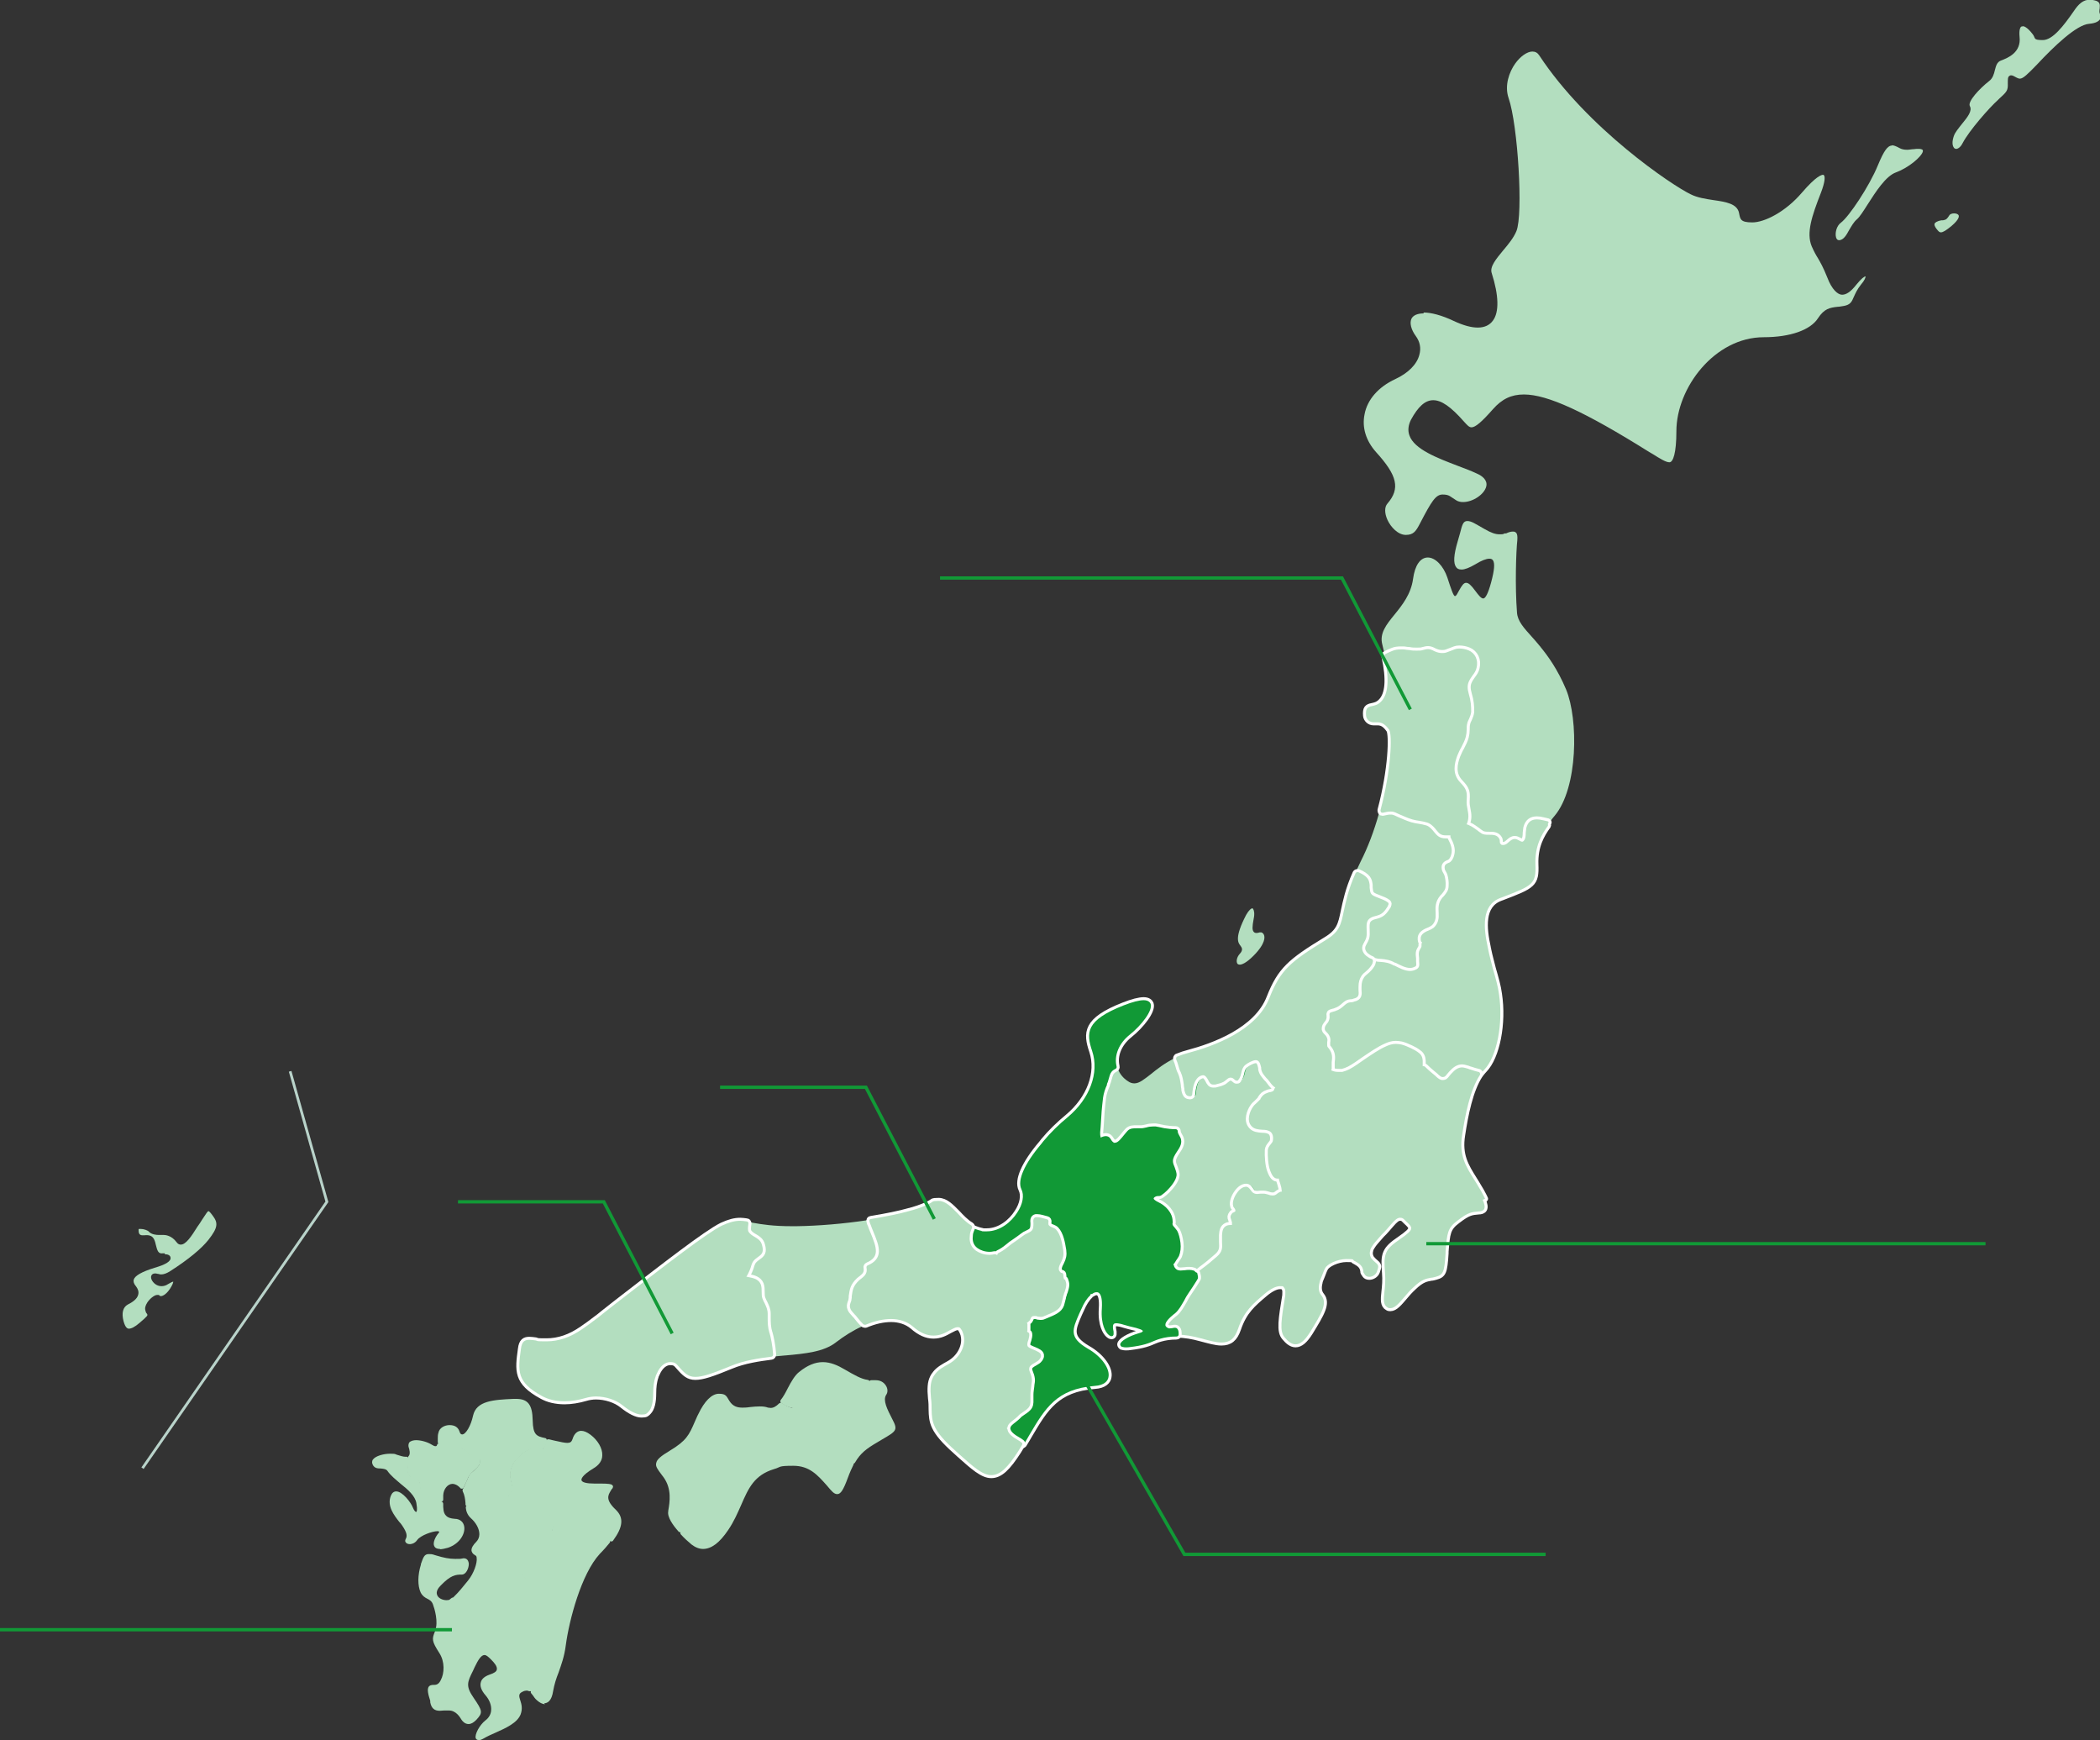 <?xml version="1.0" encoding="UTF-8"?>
<svg id="_レイヤー_2" data-name=" レイヤー 2" xmlns="http://www.w3.org/2000/svg" version="1.1" viewBox="0 0 697 577.4">
  <rect x="0" y="0" width="697" height="577.4" fill="#333333" stroke="none"/>
  <defs>
    <style>
      .cls-1 {
        fill: #b3debf;
      }

      .cls-1, .cls-2 {
        stroke-width: 0px;
      }

      .cls-3 {
        stroke: #fff;
        stroke-linecap: round;
        stroke-linejoin: round;
        stroke-width: 2px;
      }

      .cls-3, .cls-4, .cls-5 {
        fill: none;
      }

      .cls-2 {
        fill: #119936;
      }

      .cls-4 {
        stroke: #b9d3ca;
        stroke-width: .9px;
      }

      .cls-4, .cls-5 {
        stroke-miterlimit: 10;
      }

      .cls-5 {
        stroke: #119936;
        stroke-width: 1.1px;
      }
    </style>
  </defs>
  <g id="_内容" data-name=" 内容">
    <g>
      <path class="cls-1" d="M492.1,224.2c-.1,0-.2,0-.4,0-.6,0-1.4-.4-2-.6-.2,0-.3-.2-.4-.4s0-.4,0-.6c.2-.4.3-.7.4-1.1.5-2.3-.5-4.5-2.5-5.4-.9-.4-1.9-.6-3-.6s-1.6.3-2.4.7c-.5.2-1,.5-1.6.6-.6.1-1.1.2-1.6.2-.9,0-1.7-.2-2.6-.6-.9-.4-1.3-.6-1.9-.6s-.9,0-1.6.3c-.6.2-1.3.3-2.1.3s-1.8-.1-2.5-.2c-.7,0-1.3-.2-2-.2-.2,0-.4,0-.6,0-1.1,0-2.1.1-2.9.4-.6.2-1.3.6-1.9.9-.1,0-.2,0-.3,0s-.2,0-.3,0c-.2,0-.3-.3-.4-.5-.2-.9-.5-1.9-.7-2.9-1-3.7,1.3-6.6,4-9.9,2.6-3.2,5.5-6.8,6.2-11.9.6-4.5,2.4-7.1,4.9-7.1s5.2,2.8,6.5,6.7c1.2,3.7,2,6.1,2.5,6.1s.8-.9,1.4-1.9c.9-1.6,1.5-2.5,2.3-2.5s1.6.7,3,2.6c1.2,1.6,2,2.6,2.7,2.6s1.6-1.6,2.6-5.3c1.1-4.1,1.3-6.4.6-7.4-.3-.4-.7-.5-1.2-.5-1,0-2.6.6-4.7,1.9-1.9,1.1-3.4,1.7-4.5,1.7s-1.5-.4-1.8-.8c-1-1.3-.8-4.1.5-8.5.3-1.1.6-2,.8-2.8.7-2.7,1-4,2.4-4s2.6.9,5.8,2.7c2.1,1.2,3.5,1.7,4.8,1.7s1.2,0,1.8-.3h.5c.8-.4,1.6-.6,2.2-.6s.8.1,1.1.4c.4.4.5,1.2.4,2.5-.4,3.6-.8,15.1-.1,24,.2,2.8,2.2,5,5,8.1.8.9,1.6,1.8,2.5,2.9.1.1.2.3.2.5s-.1.4-.3.5l-.4.4c-1,.9-2.1,1.7-3.3,2.4-.7.5-1.5.7-2.6.7s-.9,0-1.4,0c-.5,0-1,0-1.5,0h-.3c-2.6.1-4.7,2.2-6.3,3.8-.2.2-.4.4-.5.6-.6.7-1.2,1.3-2.3,1.3h0Z"/>
      <path class="cls-1" d="M498.8,280.7c-.4,0-.8-.1-1-.4-.4-.3-.4-.6-.4-1,0-.2,0-.4,0-.7-.6-1.2-1.6-1.3-3.2-1.4-1,0-2,0-2.9-.6-.4-.2-.7-.5-1-.8-1-.7-1.8-1.3-2.9-1.8-.1,0-.2-.1-.4-.1-.3-.2-.5-.5-.4-.9.6-1.6.4-2.9.1-4.3-.2-1-.4-2.1-.3-3.3.2-2.7,0-3.5-2-5.6-2.2-2.3-2.6-5.3-1-9.3.4-1,.8-1.9,1.3-2.8.6-1.1,1.2-2.2,1.5-3.4.2-.8.2-1.5.3-2.3s0-1.4.2-2.1c.1-.6.4-1.1.6-1.5.3-.7.6-1.3.6-2.2,0-1.8-.1-3.5-.8-5.8-.5-1.7-.5-3.1,0-4.3.3-.7.7-1.4,1.2-2,.1-.2.3-.4.4-.6.1-.2.4-.3.6-.3s.2,0,.3,0c.9.3,1.6.6,2.1.6.1,0,.2,0,.4,0,1,0,1.4-.5,2-1.2.2-.2.4-.4.6-.6,1.7-1.7,3.8-3.8,6.5-3.9h.3c.5,0,1,0,1.5,0,.5,0,.9,0,1.4,0,1,0,1.7-.2,2.4-.6,1.2-.7,2.2-1.6,3.2-2.4l.5-.4c.1-.1.3-.2.4-.2s.4,0,.5.3c2.2,2.7,5.5,7.1,8.4,14,4.1,9.9,4,32.6-3.8,41.9-.5.6-1,1.2-1.4,1.8-.1.2-.3.3-.5.3s-.1,0-.2,0c-.6-.1-1.2-.3-1.8-.4-.8-.2-1.4-.3-2-.3-1.8,0-2.8.8-3.2,2.6-.1.4-.1,1-.2,1.6,0,1-.1,2.1-.6,2.7-.3.4-.6.6-1,.6s-.8-.2-1.1-.4c-.4-.2-.8-.5-1.3-.5-.7,0-1.2.5-1.7,1-.4.4-.9.8-1.5,1-.3,0-.5.1-.7.1h0Z"/>
      <path class="cls-1" d="M468.2,322.2c-1.9,0-3.7-1-5.4-1.9h-.3c-1.4-.9-2.8-1-4.2-1.2-1.4-.1-2.8-.3-4.2-1.1-1.6-1-2.9-2.9-1.8-4.9,1.1-2,1.1-2.1,1-4.6,0-2.1,0-3.6,2.3-4.5.4-.1.7-.2,1.1-.4.7-.2,1.4-.4,2-.9.7-.6,1.2-1.5,1.7-2.2.1-.2.2-.4.3-.5-1-.8-1.9-1.1-3-1.5-.5-.2-1-.4-1.5-.6-1.7-.8-1.8-1.5-2-3.1v-.9c-.1-.8-.2-1.5-.6-2.1-.6-.8-1.6-1.5-3-2-.2,0-.3-.2-.4-.4,0-.2,0-.4,0-.5.5-1,.9-2,1.4-3,2.4-4.7,4.4-10,6.1-16,0-.2.3-.4.5-.5l.6-.2c.8-.2,1.7-.4,2.6-.4s1.2.1,1.7.3c.5.2.9.4,1.3.6,1.4.6,2.7,1.2,4.3,1.7.8.2,1.6.4,2.4.5.8.1,1.6.3,2.4.5,1.3.3,2.2,1.2,3,2.1l.4.5c1,1.2,1.4,1.7,2.9,1.7s.5,0,.7,0c0,0,.3,0,.3,0,.2,0,.5.1.6.4,1.3,2.2,1.8,4.2,1.6,5.7,0,.5-.4,2.2-1.4,3.2-.3.3-.7.5-1,.6-.6.3-1.1.5-1,1.5,0,.4.2.7.5,1,.2.3.4.6.5.9.3,1,.5,2.6.4,3.7,0,1.8-.8,2.6-1.7,3.7l-.4.4c-1.4,1.7-1.4,3-1.2,5v.5c.1,1.8-.5,3.4-1.8,4.5-.5.4-1.2.7-1.8,1-.7.3-1.5.6-1.9,1.1-.6.7-.5,1.3-.3,2.2.1.5.3,1,.2,1.6,0,.4-.2.8-.4,1.1-.1.2-.3.5-.4.7-.2.6-.1,1.3,0,2.1,0,.2,0,.4,0,.6,0,.2,0,.4,0,.5.1,1.1.2,2.2-1,2.9-.8.4-1.5.6-2.4.6h0Z"/>
      <path class="cls-1" d="M397.2,423.1c-.4,0-.7-.3-.7-.6v-.2s0,0-.1-.1c-.1-.1-.3-.2-.4-.3-.3-.1-.7-.2-1.2-.2s-1,0-1.4.1c-.5,0-1,.1-1.4.1-1,0-1.7-.3-2.2-1.1-.7-1.1-.1-1.9.5-2.8.3-.4.6-.8.8-1.3.5-1.1.6-2.7.5-4.3-.1-1.1-.4-2.7-1.1-3.9-.2-.3-.4-.6-.7-.8-.4-.4-.7-.8-.9-1.2-.1-.3-.1-.5,0-.8,0-.1,0-.2,0-.4,0-2.8-2.3-5.1-4.6-6.1-.8-.4-1.3-.7-1.5-1.1-.1-.2-.2-.4-.1-.6.1-.3.4-.5.9-.8.3-.1.5-.1.8-.2.3,0,.6,0,1-.2.6-.3,1.2-1,1.7-1.5,2.4-2.5,3-4,3.1-4.8.1-.9-.2-1.7-.6-2.5-.3-.7-.6-1.5-.6-2.3,0-1.2.7-2.2,1.4-3.3.8-1.2,1.6-2.4,1.3-3.8-.1-.5-.4-.9-.6-1.3-.4-.6-.7-1.2-.5-2.2.2-.7.8-1.4,1.2-2,0,0,.3-.3.3-.5,1.6-2.2,3.3-4.8,3.5-7.2,0-.2,0-.9,0-.9.2-2.7.4-6.4,3-7.6.4-.2.6-.2.9-.2.9,0,1.4.8,1.8,1.6h0c.6,1.2.8,1.5,1.5,1.5s.6,0,1-.1c.9-.2,1.5-.4,2.3-.8.3-.2.5-.4.8-.6.5-.4,1-.9,1.7-.9h0c.6,0,1.1.3,1.5.6.3.2.5.4.7.4s.4-.2.6-.7c.3-.6.4-1.1.6-1.7.2-1,.5-2,1.4-2.8.6-.6,2.5-1.7,3.7-1.7s.2,0,.2,0c1.5.2,1.7,1.6,1.9,2.8v.5c.4,1.3.9,1.9,1.7,2.7.2.2.3.3.5.5.2.2.5.5.7.9.5.6.9,1.2,1.4,1.6.2.1.3.4.3.7,0,0,0,.1,0,.2-.2,1.1-.7,1.3-1.6,1.5-.2,0-.5.1-.8.2-1.3.4-1.6.8-2.2,1.8v.2c-.5.5-.9.9-1.4,1.3-.5.4-.9.8-1.2,1.3-1.2,1.8-1.9,4.4-.5,6,.8.9,2.1,1,3.4,1.1.8,0,1.6.1,2.3.4,1.4.6,1.6,2.1,1.5,3.3-.1.7-.5,1.1-.8,1.6-.4.5-.7,1-.8,1.6-.1,1.9.1,5,.8,6.9.4,1.2.9,2.3,1.9,2.4h.3c.3,0,.5.2.6.5.4,1,.6,1.9.8,2.9,0,.3.1.6.1.9,0,.4-.2.7-.5.8-.2,0-.3.1-.5.2-.3.1-.5.3-.7.5-.4.3-.8.6-1.5.6h-.2c-.6,0-1-.2-1.4-.3-.5-.1-.9-.3-1.4-.3h-.2c-.2,0-.5,0-.8,0-.5,0-.8,0-1.1,0-.6,0-1.2-.1-1.6-.4-.4-.2-.6-.6-.9-1-.4-.6-.8-1-1.2-1h-.1c-.8,0-1.8.7-2.7,1.8-.9,1.2-1.6,3-1.3,4.1,0,.2.2.4.3.6.2.4.5.7.4,1.2,0,.2-.2.4-.3.5,0,0-.2.1-.3.1-.2.1-.5.2-.5.3-.6.7-.5,1-.3,1.6.1.3.2.6.3,1,0,.2,0,.4,0,.5,0,.4-.3.7-.7.7h-.1c-.3,0-.7,0-1.2.2-1.2.5-1.4,1.6-1.4,3,0,.8,0,1.5,0,2.1.1,1.9.2,3.4-1.7,5-1.8,1.6-3.5,3-5.3,4.3-.2.1-.4.3-.5.5-.4.3-.8.7-1.2.9h0c0,.4-.3.7-.7.7h0,0Z"/>
      <path class="cls-1" d="M370.3,379.3c-.2,0-.5,0-.7-.2-.6-.4-.8-.8-1-1.1-.3-.5-.5-.9-1.3-.9h0c-.5,0-.8,0-1.3.2,0,0-.2,0-.2,0s-.2,0-.3,0c-.2-.1-.3-.3-.4-.5-.2-1-.1-2.1,0-3.1,0-.5.1-1,.1-1.5.1-2.4.3-5,.7-8.2.2-1.5.7-3,1.3-4.4v-.3c.2-.4.4-.9.5-1.4.3-.9.6-2,1-2.7.3-.4.7-.8,1.3-1,.1,0,.2,0,.3,0s.2,0,.3,0c.2,0,.3.2.4.4.6,1.7,1.8,3.2,3.4,4.2.7.5,1.4.7,2.1.7,1.7,0,3.3-1.4,5.4-3,2.1-1.7,4.7-3.8,8.3-5.5,0,0,.2,0,.3,0,.2,0,.5.1.6.4.3.6.5,1.4.8,2.1.2.7.4,1.4.8,2.1.6,1.3.9,2.7,1.1,4.1,0,.5.2,1,.3,1.5v.4c.2.8.3,1.4.9,1.7.2.1.4.2.7.2.2,0,.4,0,.5.2.1.1.2.3.2.5,0,.3,0,.6,0,.9-.2,2.5-1.9,5.1-3.5,7.4,0,.1-.2.2-.3.4-.4.6-.9,1.1-1.1,1.7-.1.3-.4.4-.6.4h0c-.7,0-1.4,0-2.2-.1-1.3-.1-2.4-.4-3.5-.6l-1.1-.2c-.2,0-.5,0-.8,0-.7,0-1.4.1-2.1.3-.6.1-1.2.3-1.9.3-.2,0-.4,0-.6,0s-1.2,0-1.2,0c-1.1,0-1.9.1-2.6.7-.3.3-.7.8-1.1,1.3v.2c-1.3,1.4-2.2,2.5-3.2,2.5h0Z"/>
      <path class="cls-1" d="M257,450.1c-.2,0-.3,0-.5-.2-.1-.1-.2-.3-.2-.5-.2-3-.8-5.9-1.2-7-.6-2-.6-3.6-.6-5.5v-1c0-1.5-.4-2.3-.9-3.3-.2-.5-.5-.9-.7-1.5-.3-.8-.3-1.6-.3-2.4,0-.8,0-1.6-.3-2.3,0-.2-.2-.4-.3-.5-.2-.3-.2-.6,0-.9.4-.5.8-.9,1.1-1.2.5-.4,1.1-.9,1.6-1.4.7-.6,1.4-1.2,2-1.6.6-.4,1.3-.5,1.9-.6.9-.1,1.7-.3,2.2-1.2.3-.5.4-1,.5-1.5.2-1,.4-2.2,1.9-2.7.3-.1.7-.2,1-.2,1.7,0,3.1,1.4,3.8,2.2.9,1.1,1.4,1.6,1.9,1.6s1-.5,2-1.2l.5-.4c.8-.6,1.4-1,2.1-1s1.1.3,1.8.8c1.4,1,2,2.6,2.6,4.1.2.5.4,1,.6,1.5.8-.2,1.8-.5,2.9-.7,1.4-.3,3-.6,4.4-1.1,0,0,.1,0,.2,0,.1,0,.2,0,.4,0,.2.1.3.3.3.5,0,.4,0,.9,0,1.4-.3,1.1-.9,1.5-1.6,2.1-.3.2-.6.5-1,.8-1.9,1.9-2.1,3.1-2.3,5.1h0c0,.4,0,.8-.1,1.1,0,.5-.2.8-.3,1.1-.2.6-.4,1.1,0,1.9.2.5.8,1.1,1.3,1.7h0c.3.4.5.6.7.9.5.7,1.2,1.4,1.8,2.1s.2.4.2.6c0,.2-.2.4-.4.5-2.9,1.3-5.9,3.2-8.5,5.2-4,3.2-10.3,3.8-17,4.4h-.1c-1.1.1-2.2.2-3.2.3h0,0Z"/>
      <path class="cls-1" d="M251.7,425.4c-.1,0-.3,0-.4-.1-.8-.6-1.9-.8-2.9-1.1h-.2c-.2,0-.4-.2-.5-.4,0-.2,0-.4,0-.6.2-.4.4-.9.7-1.4.2-.4.3-.9.5-1.3.2-.8.5-1.6,1-2.2.5-.6,1.1-1,1.6-1.3,1.1-.8,1.9-1.3,1.2-3.7-.4-1.4-1.3-2-2.3-2.5-.8-.4-1.6-.9-2.1-1.8-.3-.5-.3-1.4,0-2.9,0-.3.4-.5.7-.5h.1l1,.2c2.8.5,6.5,1.1,12.7,1.1s1,0,1.5,0c7.3-.1,15.7-.8,23.6-2h.1c.3,0,.6.2.7.5.1.4.3.9.4,1.3.2.7.6,1.5.9,2.3.9,2.1,2,4.6,1.9,6.6-.2,4.4-5.3,5.4-9.4,6.3-1,.2-1.8.4-2.6.6,0,0-.1,0-.2,0-.3,0-.5-.2-.6-.4-.1-.4-.3-.7-.4-1.1-.6-1.7-1.2-3.2-2.5-4.1-.7-.5-1.2-.7-1.7-.7s-1,.3-1.8.9l-.5.4c-1.1.8-1.7,1.3-2.2,1.3s-1.1-.6-2.1-1.7c-.7-.8-2-2.1-3.6-2.1s-.6,0-.9.2c-1.3.5-1.5,1.5-1.7,2.5-.1.6-.2,1.1-.5,1.6-.6,1.1-1.5,1.2-2.4,1.4-.6.1-1.2.2-1.8.6-.6.4-1.3,1-1.9,1.6-.5.5-1.1,1-1.7,1.4-.3.2-.6.5-1,1-.1.2-.3.3-.5.3h0Z"/>
      <path class="cls-1" d="M283.2,485.4c0,0-.2,0-.3,0-.9-.4-1.8-.8-2.7-1.1-1.6-.6-1.9-1.7-2.3-2.7-.3-1-.6-1.9-1.9-2.7-.5-.3-.8-.4-1-.5-.2,0-.2-.1-.3-.2-.2-.2-.3-.4-.6-.9v-.2c-.3-.4-.4-.7-.4-1.1-.1-.7-.3-1.3-1.2-1.5-.1,0-.2,0-.4,0-.4,0-.7.2-1.1.3-.4.2-.8.4-1.4.4h-.1c-1,0-2.1-.9-3-1.6-.3-.2-.5-.4-.7-.5-1-.7-1.8-.9-2.4-1-.5-.1-1-.2-1.2-.6s-.3-1,.2-2.7c.6-2.2,1.2-3,3.1-4.3l.4-.3c1.4-1,2.4-1.6,3.8-1.6s.8,0,1.2.1c.4.1.8.2,1.1.3.5.2.9.2,1.2.2s.9,0,1.9-.7c.5-.3,1-.6,1.4-.9,1.1-.8,2-1.4,3.7-1.6.1,0,.2,0,.4,0,.9,0,1.7.3,2.5.5.7.2,1.4.5,2.2.5s2.1-1,3.3-2.7c.1-.2.3-.3.6-.3s.6,0,1,0c.2,0,.4,0,.5,0,1.5,0,2.7.7,3.4,1.9.6,1,.6,2.2,0,3-1.1,1.8.3,4.6,2.1,8.1,1.9,3.6,1.3,3.9-3.5,6.7l-1.5.9c-3.6,2.1-5.6,3.6-7.4,6.7-.1.2-.4.4-.6.4h0Z"/>
      <path class="cls-1" d="M262.8,467.1c-.8,0-1.9-.5-3.5-1.5-.2-.1-.3-.3-.3-.5,0-.2,0-.4.1-.5.9-1.1,1.7-2.6,2.4-4,1.1-2.1,2.3-4.2,3.7-5.3,2.7-2.2,5.3-3.3,7.9-3.3s5,1.1,7.2,2.4c3.3,1.9,5.5,3.2,7.7,3.5.2,0,.5.2.6.4s0,.5,0,.7c-.8,1-2,2.3-3.2,2.3s-1.5-.2-2.3-.5c-.8-.3-1.5-.5-2.4-.5s-.2,0-.4,0c-1.6.1-2.5.8-3.5,1.5-.4.3-.9.6-1.4,1-.9.6-1.5.8-2.1.8s-.8-.1-1.3-.3c-.3,0-.7-.2-1.1-.3-.4-.1-.8-.1-1.2-.1-1.4,0-2.3.7-3.6,1.5l-.4.3c-1.1.8-1.8,1.4-2.3,2.2-.1.2-.4.4-.6.4h0Z"/>
      <path class="cls-1" d="M225.7,508.4c-.2,0-.4,0-.5-.2-1.8-2-3.8-4.8-3.4-6.7v-.2c.5-2.9,1.2-7.2-1.5-11-.3-.4-.6-.8-.9-1.2-1.1-1.5-1.9-2.5-1.6-3.6.2-1.2,1.5-2.3,4.5-4.1,5.5-3.3,6.4-5.2,8.3-9.6.4-.8.7-1.7,1.2-2.6,2-4.2,4.4-6.7,6.8-6.7s2.5.8,3.5,2.4c1.2,1.9,2.8,2.2,4.3,2.2s1.8-.1,2.7-.2c1-.1,2-.2,3.1-.2s1.9.1,2.7.4c.3,0,.6.1.9.1.9,0,1.8-.5,2.8-1.5.1-.1.3-.2.5-.2s.2,0,.4.1c1,.6,2.2,1.3,3.1,1.5.2,0,.4.2.5.3.1.2.1.4,0,.6-.1.3-.2.6-.3,1-.2.9-.5,1.9-.3,2.4,0,.2,0,.4,0,.6s-.3.3-.5.3c-.8.1-1.6.2-2.4.3-.9,0-1.8.1-2.6.3-1.1.3-2.2.5-3.2.7h-.2c-1.2.3-2.4.6-3.6.9-4.2,1-5.8,4-7.6,8l-.2.5c-.8,1.7-1.5,3.5-3.4,4.3-.6.3-1.3.4-1.9.5-1.1.1-2.1.3-2.7,1.2-.5.8-.4,1.8-.4,2.7,0,1,.1,2-.4,2.8-.4.6-1.1,1.2-1.8,1.8-.5.4-.9.8-1.1,1.1-.1.2-.3.3-.4.5-.6.7-1.2,1.4-2.2,1.4s-.2,0-.3,0c-.1,1.1-.2,2.2-.2,3.3,0,1-.1,1.9-.2,2.8,0,1-.3,2-.6,3,0,.2-.3.4-.5.5,0,0,0,0-.1,0h0Z"/>
      <path class="cls-1" d="M233.4,514c-1.3,0-2.6-.5-3.9-1.5-1.1-.9-2.4-2.1-3.5-3.3-.2-.2-.2-.5-.1-.7.4-1.2.7-2.2.8-3.5,0-.9.1-1.8.2-2.7h0c0-1.1.1-2,.2-3s.3-.6.7-.6c.8,0,1.3-.5,1.9-1.3.1-.1.3-.3.4-.5.3-.4.7-.7,1.2-1.1.7-.6,1.4-1.2,1.7-1.8.5-.8.4-1.7.4-2.6,0-1-.1-2,.4-2.9s1.8-1.2,2.9-1.4c.7,0,1.3-.2,1.9-.4,1.8-.8,2.5-2.4,3.3-4.1l.2-.5c1.8-4,3.4-7,7.8-8.1,1.3-.3,2.5-.6,3.8-.9h.2c1-.3,2.1-.5,3.1-.8.9-.2,1.8-.3,2.7-.3,1,0,2.1-.2,3-.4,0,0,.1,0,.2,0s.2,0,.2,0c.2,0,.4.1.5.1.6.2,1.5.4,2.5,1.1.2.1.5.3.7.5.9.6,2,1.5,2.9,1.5h.1c.4,0,.8-.2,1.1-.3.3-.2.8-.4,1.2-.4s.3,0,.4,0c1.2.3,1.3,1,1.5,1.8,0,.3.1.7.3,1v.2c.4.6.6.9.8,1,.2,0,.5.2,1,.5,1.4.8,1.8,1.9,2.1,2.8.3,1,.6,1.9,2.1,2.5.9.4,1.8.7,2.6,1.1.2,0,.3.2.4.4s0,.4,0,.6c-.6,1.2-1.2,2.5-1.9,4.4-1.5,4.1-2.4,5.4-3.5,5.4s-1.8-.9-3.5-2.9c-3.1-3.5-5.8-6.5-11.1-6.5s-3.9.4-6.4,1.1c-6.6,2-8.5,6.4-10.9,11.9-1.2,2.7-2.4,5.5-4.3,8.3-2.9,4.3-5.6,6.3-8.4,6.3h0Z"/>
    </g>
    <g>
      <path class="cls-1" d="M480,277.1c-1.5,0-2.1-.6-3.1-1.8l-.4-.5c-.7-.8-1.6-1.7-2.8-2-.8-.2-1.5-.3-2.3-.5-.8-.1-1.6-.3-2.5-.5-1.6-.4-2.9-1-4.3-1.7h-.2c-.4-.2-.8-.4-1.1-.6-.5-.2-1.1-.3-1.6-.3s-1.7.2-2.5.4c0,0-.1,0-.2,0-.2,0-.3,0-.4-.2-.2-.2-.3-.5-.2-.7,3.6-13.5,3.9-25.1,2.9-26.6-1.2-1.8-2.3-2.5-3.8-2.5s-.6,0-1,0c-.1,0-.3,0-.4,0-1.4,0-2.4-1.1-2.5-2.2-.3-2.4.4-2.8,2-3.2.8-.2,1.9-.4,2.9-1.4,2.5-2.4,2.9-7.5,1.2-15.1,0-.3,0-.6.4-.8.8-.4,1.5-.8,2.2-1,.9-.3,1.8-.5,3-.5s.4,0,.6,0c.7,0,1.4.1,2,.2,1,.1,1.8.2,2.5.2s1.5,0,2.1-.2c.7-.2,1.2-.3,1.7-.3s1.1.2,2.1.7c.8.4,1.6.6,2.5.6s1,0,1.5-.2c.6-.1,1.1-.4,1.6-.6.8-.3,1.6-.7,2.6-.7s2.1.2,3.1.6c2.1.9,3.2,3.3,2.7,5.7-.2,1-.8,1.9-1.4,2.7-.5.6-.9,1.2-1.2,2-.4,1.1-.4,2.5,0,4.1.6,2.3.9,4,.8,5.9,0,.9-.4,1.6-.7,2.3-.2.5-.4.9-.6,1.5-.2.7-.2,1.4-.2,2.1,0,.8,0,1.6-.3,2.4-.4,1.2-.9,2.3-1.5,3.5-.5.9-.9,1.8-1.3,2.7-1,2.7-1.8,6.1,1,9,2,2.1,2.4,3,2.1,5.8-.1,1.2,0,2.2.3,3.2.3,1.6.6,3-.3,4.8-1.2,2.5-3,3.2-6,3.5-.3,0-.5,0-.8,0h0Z"/>
      <path class="cls-1" d="M487.2,319.7c-1.5,0-2.2-.8-2.5-1.4-.2-.4-.3-.8-.4-1.1-.3-.9-.5-1.6-1.7-1.9-.4,0-.8-.1-1.2-.1-.5,0-1,0-1.5-.2-.5-.1-.9-.4-1.2-.6h-.3c-1.2-.9-2.4-1.5-3.8-1.7-.4,0-.7,0-1,0-.4,0-.8,0-1.2-.1-.3,0-.5-.2-.6-.5-.2-.7-.3-1.5.5-2.2.5-.5,1.2-.9,2-1.2.6-.3,1.3-.6,1.8-1,1.2-1,1.8-2.5,1.7-4.2v-.5c-.1-2-.2-3.5,1.3-5.3l.4-.4c1-1.1,1.6-1.9,1.6-3.5,0-1.1-.1-2.7-.4-3.6,0-.3-.2-.6-.4-.9-.2-.4-.5-.8-.5-1.2-.1-1.2.5-1.5,1.1-1.8.3-.1.6-.3.9-.5,1-.9,1.3-2.7,1.3-3,.2-1.4-.3-3.1-1.4-5.1-.1-.2-.1-.4,0-.6s.3-.4.5-.4c2-.3,3.2-1.1,4.1-2.5.1-.2.4-.4.6-.4s.2,0,.3,0c.1,0,.2.1.4.2,1.2.5,2,1.1,2.9,1.8.4.3.7.5,1.1.8.7.5,1.7.5,2.7.6,1.4,0,2.8,0,3.5,1.5.2.3.1.6.1.8,0,.3,0,.5.3.7.2.2.5.3.8.3s.4,0,.6-.1c.5-.1.9-.5,1.3-.9.6-.5,1.1-1,2-1h0c.5,0,1,.2,1.4.5.4.2.7.4,1,.4s.4,0,.7-.5c.4-.5.5-1.5.5-2.5,0-.6,0-1.2.2-1.6.5-1.9,1.6-2.8,3.5-2.8s1.3,0,2.1.3c.5.1.9.2,1.3.3.2,0,.4.2.5.4s0,.5,0,.6c-2.2,2.9-4.4,6.8-4.1,12.7.3,6.6-1,7.1-10.9,10.9l-.8.3c-6.3,2.4-5.5,10-4.1,16.4,0,.2,0,.4-.1.5s-.3.3-.5.3c-.5,0-.9.2-1.3.3-1.5.4-1.9.9-2.2,2.3-.2,1.3-.5,2.2-2,2.4-.2,0-.5,0-.7,0h0Z"/>
      <path class="cls-1" d="M478.8,359.2c-.4,0-.7-.3-.7-.7-.6-.2-1.1-.7-1.6-1.1l-.3-.3c-.4-.3-.8-.7-1.2-1-.7-.5-1.3-1.1-1.9-1.7-.2-.2-.4-.4-.6-.7l-.4-.4c-.1-.1-.2-.3-.2-.5,0-.3,0-.6,0-.9-.1-1.3-.6-2-1.7-2.8-.3-.2-3.1-1.8-5.2-2.4-.6-.1-1.1-.2-1.7-.2-1.3,0-2.2.4-2.9.6-2.6,1.1-5,2.9-7.4,4.5-1.6,1.1-3.3,2.3-4.9,3.2-1.1.6-2.4,1-3.7,1s-1.5-.1-2.2-.3c-.3,0-.5-.4-.5-.7,0-.5,0-.9,0-1.4v-.2c0-.3,0-.6,0-.9.1-1.7.3-2.9-.8-4.3-.1-.2-.3-.3-.4-.4,0-.1-.2-.2-.2-.2,0,0,0-.1,0-.2,0-.1,0-.3,0-.7h0c0-.4,0-.6.1-.8.1-.5.2-.9-.2-1.5-.2-.4-.5-.6-.7-.9-.4-.4-.8-.8-.9-1.7-.1-1,.2-1.6.7-2.4.1-.1.2-.3.3-.4.3-.3.5-.6.6-1.1,0-.1,0-.3,0-.6,0-.4-.1-.7,0-.9.3-1.3,1.3-1.6,2.4-1.9.2,0,.4-.1.6-.2,1-.3,1.5-.8,2.2-1.4.2-.2.5-.4.7-.6.9-.8,1.6-.8,2.4-1,.3,0,.6,0,1-.2,1.6-.4,1.6-1.1,1.5-2.5,0-.3,0-.7,0-1,0-1.6.3-2.8,1.1-3.9.5-.6,1-1.1,1.5-1.6.6-.6,1.3-1.2,1.8-1.9.2-.4.4-.7.5-1.1,0-.2.1-.3.3-.4.1,0,.2-.1.4-.1s.1,0,.1,0c.7.2,1.4.2,2.1.3,1.4.1,2.8.3,4.3,1.1h.2c1.6,1,3.4,2,5.2,2s1.5-.2,2.2-.6c1-.5,1-1.3.8-2.6v-.5c0-.2,0-.4-.1-.6,0-.7-.2-1.5,0-2.2.1-.3.2-.6.4-.8.2-.3.3-.6.4-1,0-.2,0-.4,0-.6,0-.2,0-.4.2-.6.1-.1.3-.2.5-.2h0c.3,0,.5,0,.8,0,.4,0,.7,0,1.1,0,1.4.2,2.6.8,3.9,1.5h.2c.4.4.8.6,1.2.7.5.1.9.2,1.4.2.4,0,.8,0,1.2.1,1.4.3,1.6,1.1,1.9,2,.1.4.2.7.4,1.1.5,1,1.5,1.2,2.2,1.2s.4,0,.6,0c1.4-.2,1.5-.9,1.8-2.1.3-1.5.8-2.1,2.4-2.6.5-.1.9-.2,1.4-.3h.1c.3,0,.6.2.7.5.5,2,1,4.1,1.6,6.1.9,3.1,1.6,6,2,8.3,1.4,9.9-.8,21-4.9,25.2-.4.4-.7.8-1.1,1.3-.1.2-.3.3-.6.3s-.1,0-.2,0c-1-.3-2.1-.6-3-.9-.6-.2-1.1-.4-1.7-.5-.4-.1-.7-.2-1-.2-1.4,0-2.3.9-3.3,2-.2.2-.4.5-.5.7-.5.6-1,1.3-1.9,1.5,0,.4-.3.6-.7.6h0,0Z"/>
    </g>
    <g>
      <path class="cls-3" d="M514,272.9c0-.2-.3-.4-.5-.4-.5-.1-.9-.2-1.3-.3-.8-.2-1.5-.3-2.1-.3-1.9,0-3,.9-3.5,2.8-.1.5-.1,1-.2,1.6,0,1-.1,2-.5,2.5-.3.5-.6.5-.7.5-.3,0-.6-.2-1-.4-.4-.2-.9-.5-1.4-.5h0c-.9,0-1.4.5-2,1-.4.4-.8.7-1.3.9-.2,0-.4.1-.6.1-.3,0-.6,0-.8-.3-.3-.3-.3-.5-.3-.8,0-.2,0-.5-.1-.8-.7-1.5-2.1-1.5-3.5-1.5-1,0-2,0-2.7-.6-.4-.2-.7-.5-1.1-.8-.9-.6-1.7-1.3-2.9-1.8-.1,0-.2-.1-.4-.2,0,0-.2,0-.3,0s0,0,0,0c0,0,0,0,0-.1.8-1.8.6-3.3.3-4.8-.2-1-.4-2-.3-3.2.2-2.8-.1-3.7-2.1-5.8-2.8-2.9-2-6.3-1-9,.4-.9.8-1.9,1.3-2.7.6-1.2,1.2-2.3,1.5-3.5.2-.8.3-1.6.3-2.4,0-.7,0-1.4.2-2.1.1-.6.4-1,.6-1.5.3-.7.6-1.4.7-2.3,0-1.9-.1-3.6-.8-5.9-.5-1.7-.5-3,0-4.1.3-.7.7-1.3,1.2-2,.6-.8,1.2-1.6,1.4-2.7.6-2.5-.5-4.8-2.7-5.7-1-.4-2-.6-3.1-.6s-1.8.4-2.6.7c-.5.2-1,.4-1.6.6s-1.1.2-1.5.2c-.8,0-1.6-.2-2.5-.6-.9-.5-1.5-.7-2.1-.7s-.9.1-1.7.3c-.6.2-1.2.2-2.1.2s-1.5,0-2.5-.2c-.7,0-1.4-.2-2-.2-.2,0-.4,0-.6,0-1.2,0-2.1.1-3,.5-.7.3-1.5.6-2.2,1-.3.1-.4.5-.4.8,1.7,7.6,1.3,12.7-1.2,15.1-1,1-2,1.2-2.9,1.4-1.6.3-2.2.8-2,3.2.1,1.1,1.1,2.2,2.5,2.2s.3,0,.4,0c.4,0,.7,0,1,0,1.5,0,2.6.8,3.8,2.5,1,1.6.7,13.1-2.9,26.6,0,.2,0,.4.1.6.1.2.3.3.5.3s.1,0,.2,0h0c.8-.2,1.7-.4,2.5-.4s1.1.1,1.6.3c.5.2.9.4,1.3.6,1.4.6,2.7,1.2,4.3,1.7.8.2,1.6.4,2.5.5.8.1,1.5.3,2.3.5,1.2.3,2.1,1.2,2.8,2l.4.5c1,1.2,1.5,1.8,3.1,1.8s.5,0,.8,0c.3,0,.5,0,.8,0,0,.2,0,.4,0,.6,1.1,2,1.6,3.7,1.4,5.1,0,.3-.3,2.1-1.3,3-.3.3-.6.4-.9.5-.6.3-1.3.6-1.1,1.8,0,.4.3.8.5,1.2.2.3.3.6.4.9.3,1,.5,2.5.4,3.6,0,1.6-.7,2.4-1.6,3.5l-.4.4c-1.5,1.8-1.4,3.3-1.3,5.3v.5c.1,1.7-.5,3.2-1.6,4.2-.5.4-1.1.7-1.8,1-.8.3-1.5.7-2,1.2-.7.8-.6,1.5-.5,2.2,0,.2.2.4.4.5-.1.1-.2.4-.2.6,0,.2,0,.4,0,.6,0,.4-.2.6-.4,1-.1.2-.3.5-.4.8-.2.7-.1,1.5,0,2.3,0,.2,0,.3,0,.5,0,.2,0,.4,0,.5.1,1.2.2,2-.8,2.6-.7.4-1.5.6-2.2.6-1.8,0-3.6-1-5.2-1.8h-.2c-1.5-.9-2.9-1.1-4.3-1.2-.7,0-1.4-.1-2.1-.3,0,0-.1,0-.1,0-.1,0-.3,0-.4.1-.2.1-.3.3-.3.5,0,.4-.2.7-.5,1.1-.5.7-1.1,1.3-1.8,1.9-.5.5-1.1,1-1.5,1.6-.8,1-1.2,2.2-1.1,3.9,0,.4,0,.7,0,1,.1,1.4.2,2.2-1.5,2.5-.4,0-.7.1-1,.2-.8.1-1.4.2-2.4,1-.3.2-.5.4-.7.6-.6.6-1.2,1.1-2.2,1.4-.2,0-.4.1-.6.2-1.1.3-2.1.5-2.4,1.9,0,.3,0,.5,0,.9,0,.2,0,.4,0,.6,0,.4-.3.7-.6,1.1-.1.1-.2.3-.3.4-.5.8-.8,1.4-.7,2.4,0,.9.5,1.3.9,1.7.2.2.5.5.7.9.4.6.3,1,.2,1.5,0,.2,0,.4,0,.7h0c0,.5,0,.7,0,.8,0,0,0,.1.1.2,0,0,0,.1.2.2,0,.1.2.2.4.4,1.1,1.5,1,2.6.8,4.3,0,.3,0,.6,0,.9v.2c0,.4,0,.9,0,1.4,0,.3.2.6.5.7.8.2,1.5.3,2.2.3,1.3,0,2.5-.3,3.7-1,1.7-1,3.3-2.1,5-3.2,2.4-1.6,4.8-3.4,7.4-4.5.6-.3,1.6-.6,2.9-.6s1.1,0,1.7.2c2.2.5,4.9,2.1,5.2,2.4,1.1.8,1.5,1.5,1.7,2.8,0,.3,0,.6,0,.9s0,.4.2.5l.4.4c.2.2.4.5.6.7.6.6,1.3,1.2,1.9,1.7.4.3.8.7,1.2,1l.3.3c.5.5,1,.9,1.6,1.1,0,.4.3.6.7.7h0c.4,0,.6-.3.7-.6,1-.2,1.4-.8,1.9-1.5.2-.2.3-.5.5-.7,1-1.1,2-2,3.3-2s.7,0,1,.2c.6.2,1.1.3,1.7.5,1,.3,2,.6,3,.9,0,0,.1,0,.2,0,.2,0,.4-.1.6-.3.4-.5.7-.9,1.1-1.3,4.2-4.3,6.4-15.4,4.9-25.2-.3-2.4-1.1-5.2-2-8.3h0c-.5-2.1-1.1-4.1-1.5-6.1,0-.2-.2-.9-.2-1-1.4-6.4-2.2-14,4.1-16.4l.8-.3c9.9-3.8,11.2-4.3,10.9-10.9-.2-6,2-9.8,4.1-12.7.1-.2.2-.4,0-.6h0Z"/>
      <path class="cls-1" d="M514,272.9c0-.2-.3-.4-.5-.4-.5-.1-.9-.2-1.3-.3-.8-.2-1.5-.3-2.1-.3-1.9,0-3,.9-3.5,2.8-.1.5-.1,1-.2,1.6,0,1-.1,2-.5,2.5-.3.5-.6.5-.7.5-.3,0-.6-.2-1-.4-.4-.2-.9-.5-1.4-.5h0c-.9,0-1.4.5-2,1-.4.4-.8.7-1.3.9-.2,0-.4.1-.6.1-.3,0-.6,0-.8-.3-.3-.3-.3-.5-.3-.8,0-.2,0-.5-.1-.8-.7-1.5-2.1-1.5-3.5-1.5-1,0-2,0-2.7-.6-.4-.2-.7-.5-1.1-.8-.9-.6-1.7-1.3-2.9-1.8-.1,0-.2-.1-.4-.2,0,0-.2,0-.3,0s0,0,0,0c0,0,0,0,0-.1.8-1.8.6-3.3.3-4.8-.2-1-.4-2-.3-3.2.2-2.8-.1-3.7-2.1-5.8-2.8-2.9-2-6.3-1-9,.4-.9.8-1.9,1.3-2.7.6-1.2,1.2-2.3,1.5-3.5.2-.8.3-1.6.3-2.4,0-.7,0-1.4.2-2.1.1-.6.4-1,.6-1.5.3-.7.6-1.4.7-2.3,0-1.9-.1-3.6-.8-5.9-.5-1.7-.5-3,0-4.1.3-.7.7-1.3,1.2-2,.6-.8,1.2-1.6,1.4-2.7.6-2.5-.5-4.8-2.7-5.7-1-.4-2-.6-3.1-.6s-1.8.4-2.6.7c-.5.2-1,.4-1.6.6s-1.1.2-1.5.2c-.8,0-1.6-.2-2.5-.6-.9-.5-1.5-.7-2.1-.7s-.9.1-1.7.3c-.6.2-1.2.2-2.1.2s-1.5,0-2.5-.2c-.7,0-1.4-.2-2-.2-.2,0-.4,0-.6,0-1.2,0-2.1.1-3,.5-.7.3-1.5.6-2.2,1-.3.1-.4.5-.4.8,1.7,7.6,1.3,12.7-1.2,15.1-1,1-2,1.2-2.9,1.4-1.6.3-2.2.8-2,3.2.1,1.1,1.1,2.2,2.5,2.2s.3,0,.4,0c.4,0,.7,0,1,0,1.5,0,2.6.8,3.8,2.5,1,1.6.7,13.1-2.9,26.6,0,.2,0,.4.1.6.1.2.3.3.5.3s.1,0,.2,0h0c.8-.2,1.7-.4,2.5-.4s1.1.1,1.6.3c.5.2.9.4,1.3.6,1.4.6,2.7,1.2,4.3,1.7.8.2,1.6.4,2.5.5.8.1,1.5.3,2.3.5,1.2.3,2.1,1.2,2.8,2l.4.5c1,1.2,1.5,1.8,3.1,1.8s.5,0,.8,0c.3,0,.5,0,.8,0,0,.2,0,.4,0,.6,1.1,2,1.6,3.7,1.4,5.1,0,.3-.3,2.1-1.3,3-.3.3-.6.4-.9.5-.6.3-1.3.6-1.1,1.8,0,.4.3.8.5,1.2.2.3.3.6.4.9.3,1,.5,2.5.4,3.6,0,1.6-.7,2.4-1.6,3.5l-.4.4c-1.5,1.8-1.4,3.3-1.3,5.3v.5c.1,1.7-.5,3.2-1.6,4.2-.5.4-1.1.7-1.8,1-.8.3-1.5.7-2,1.2-.7.8-.6,1.5-.5,2.2,0,.2.2.4.4.5-.1.1-.2.4-.2.6,0,.2,0,.4,0,.6,0,.4-.2.6-.4,1-.1.2-.3.5-.4.8-.2.7-.1,1.5,0,2.3,0,.2,0,.3,0,.5,0,.2,0,.4,0,.5.1,1.2.2,2-.8,2.6-.7.4-1.5.6-2.2.6-1.8,0-3.6-1-5.2-1.8h-.2c-1.5-.9-2.9-1.1-4.3-1.2-.7,0-1.4-.1-2.1-.3,0,0-.1,0-.1,0-.1,0-.3,0-.4.1-.2.1-.3.3-.3.5,0,.4-.2.7-.5,1.1-.5.7-1.1,1.3-1.8,1.9-.5.5-1.1,1-1.5,1.6-.8,1-1.2,2.2-1.1,3.9,0,.4,0,.7,0,1,.1,1.4.2,2.2-1.5,2.5-.4,0-.7.1-1,.2-.8.1-1.4.2-2.4,1-.3.2-.5.4-.7.6-.6.6-1.2,1.1-2.2,1.4-.2,0-.4.1-.6.2-1.1.3-2.1.5-2.4,1.9,0,.3,0,.5,0,.9,0,.2,0,.4,0,.6,0,.4-.3.7-.6,1.1-.1.1-.2.3-.3.4-.5.8-.8,1.4-.7,2.4,0,.9.5,1.3.9,1.7.2.2.5.5.7.9.4.6.3,1,.2,1.5,0,.2,0,.4,0,.7h0c0,.5,0,.7,0,.8,0,0,0,.1.1.2,0,0,0,.1.2.2,0,.1.2.2.4.4,1.1,1.5,1,2.6.8,4.3,0,.3,0,.6,0,.9v.2c0,.4,0,.9,0,1.4,0,.3.2.6.5.7.8.2,1.5.3,2.2.3,1.3,0,2.5-.3,3.7-1,1.7-1,3.3-2.1,5-3.2,2.4-1.6,4.8-3.4,7.4-4.5.6-.3,1.6-.6,2.9-.6s1.1,0,1.7.2c2.2.5,4.9,2.1,5.2,2.4,1.1.8,1.5,1.5,1.7,2.8,0,.3,0,.6,0,.9s0,.4.2.5l.4.4c.2.2.4.5.6.7.6.6,1.3,1.2,1.9,1.7.4.3.8.7,1.2,1l.3.3c.5.5,1,.9,1.6,1.1,0,.4.3.6.7.7h0c.4,0,.6-.3.7-.6,1-.2,1.4-.8,1.9-1.5.2-.2.3-.5.5-.7,1-1.1,2-2,3.3-2s.7,0,1,.2c.6.2,1.1.3,1.7.5,1,.3,2,.6,3,.9,0,0,.1,0,.2,0,.2,0,.4-.1.6-.3.4-.5.7-.9,1.1-1.3,4.2-4.3,6.4-15.4,4.9-25.2-.3-2.4-1.1-5.2-2-8.3h0c-.5-2.1-1.1-4.1-1.5-6.1,0-.2-.2-.9-.2-1-1.4-6.4-2.2-14,4.1-16.4l.8-.3c9.9-3.8,11.2-4.3,10.9-10.9-.2-6,2-9.8,4.1-12.7.1-.2.2-.4,0-.6h0Z"/>
    </g>
    <g>
      <path class="cls-2" d="M395.5,363.8c-.3,0-.6,0-.9-.2-.7-.4-.9-1.2-1-1.9v-.4c-.2-.5-.2-1-.3-1.5-.2-1.3-.4-2.7-1-4-.3-.7-.6-1.4-.8-2.2-.2-.7-.4-1.4-.7-2,0-.2-.1-.4,0-.6s.2-.3.4-.4c1.2-.5,2.3-.9,3.6-1.2,8.3-2.1,22.8-7.3,27-18.4,3.5-9.1,6.9-12,18.7-19.1,4.5-2.8,5-5.1,5.9-9.5.6-3.1,1.4-7,3.9-12.6.1-.3.4-.4.6-.4s.2,0,.3,0c1.5.6,2.5,1.4,3.1,2.1.5.7.6,1.4.6,2.2v.9c.2,1.5.2,2.1,1.8,2.9.5.2,1,.4,1.5.6.9.4,1.8.7,2.8,1.4.3.2.4.6.2,1h0c-.6,1-1.1,1.9-1.9,2.5-.7.6-1.4.8-2.1,1-.4.1-.7.2-1.1.4-2,.8-2.2,2-2.1,4.3.1,2.5,0,2.7-1.1,4.7-.9,1.6-.2,3.4,1.7,4.5.3.2.6.3,1,.5.3.1.5.4.5.8,0,.5-.2.9-.5,1.3-.5.8-1.1,1.4-1.8,2-.5.5-1,1-1.5,1.5-.8,1-1.1,2.1-1,3.7,0,.4,0,.7,0,1,.1,1.4.3,2.4-1.7,2.9-.4,0-.7.1-1,.2-.8.1-1.4.2-2.2.9-.3.2-.5.4-.7.6-.7.6-1.3,1.1-2.3,1.4-.2,0-.4.1-.6.1-1.2.3-2,.5-2.2,1.6,0,.2,0,.5,0,.8,0,.3,0,.5,0,.6-.1.6-.4.9-.6,1.3-.1.1-.2.3-.3.4-.5.8-.8,1.3-.7,2.2,0,.8.4,1.1.8,1.5.2.2.5.5.8.9.4.7.3,1.2.2,1.7,0,.2,0,.4,0,.7h0c0,.6,0,.9.2,1,0,.1.2.2.4.5,1.2,1.5,1,2.8.9,4.5h0c0,.4,0,.7,0,1v.2c0,.3,0,.7,0,1,0,.2-.1.5-.3.6-.1,0-.2.1-.4.1s-.2,0-.3,0c-.8-.4-1.6-.9-2.3-1.5-.3-.3-.6-.6-.8-.9-.5-.7-.9-1-1.4-1s-.5.1-.9.3c-1.2.8-1.3,1.9-1.4,3.1-.2,2.4-2.1,4-6,5.1-1.2.3-2.1.5-2.8.5s-.5,0-.8,0c-.9-.2-1.6-1.1-2.2-2-.2-.3-.5-.6-.7-.9-.2-.2-.3-.4-.5-.5-.8-.8-1.5-1.5-1.7-2.9,0-.1,0-.3,0-.5-.2-1.3-.5-2.4-1.7-2.5h-.1c-1,0-2.8.9-3.5,1.6-.9.8-1.1,1.7-1.3,2.6-.1.6-.3,1.2-.6,1.8-.2.3-.3.5-.4.6,0,0,0,0,0,0-.1.1-.3.2-.5.2s0,0-.1,0c-.2,0-.4-.2-.7-.4-.4-.3-.7-.6-1.3-.6-.6,0-1,.4-1.5.8-.3.2-.5.5-.8.6-.8.5-1.5.6-2.4.8-.5,0-.8.1-1,.1-1,0-1.2-.5-1.8-1.6h0c-.4-.8-.8-1.5-1.6-1.5s-.5,0-.8.2c-2.1,1-2.6,3.8-2.8,6.2,0,.4-.3.6-.7.6h0Z"/>
      <path class="cls-2" d="M491.4,397.2c-.1,0-.2,0-.3,0-2.1-1.1-4-2.2-6-3.5-.2-.2-.5-.3-.7-.5-.7-.5-1.2-.9-2.1-.9s-.2,0-.3,0c-.7,0-1.4.3-2.1.5-.3.1-.6.2-.9.3-1.2.4-2.4.8-3.6,1.2h-.1c-1.1.4-2.1.8-3.2,1.1-.5.2-1.1.2-1.6.2-1.8,0-3-1-4.5-2.2l-.6-.5c-.3-.2-.6-.5-.9-.9-.8-.7-1.6-1.5-2.3-1.8-.1,0-.3,0-.4,0-.3,0-.7.1-1.1.3-.1,0-.2,0-.3,0s-.2,0-.3,0c-.2,0-.3-.2-.4-.4-.6-1.8-1.3-3-2.1-3.4-.3-.1-.5-.3-.7-.4-.8-.3-1.1-.5-1.5-1.6-.1-.4-.2-.7-.4-1.1l.6-.3-.7.2c-.1-.3-.2-.7-.3-1,0-.2,0-.4,0-.6s.3-.3.5-.3c1-.1,1.8-.3,2.6-.6,1-.3,1.5-.9,2-1.6.7-.9,1.4-1.8,3.3-2.3.5-.1.8-.5,1-1.1.2-.5.5-.9,1-1.2.7-.4,1.5-.5,2.2-.6.7,0,1.4-.2,2-.5,2-1.1,2.6-3.2,1.8-6.6v-.4c-.4-1-.6-2-.2-3.1.6-1.5.5-1.7.3-3.2v-.3c-.2-1.4,0-2.8.2-4.2,0-.5.2-1,.2-1.5,0-.3.2-.5.5-.6,0,0,.1,0,.2,0,.2,0,.4,0,.5.2,0,.1.2.2.3.3.6.6,1.2,1.1,1.9,1.7.4.3.8.7,1.2,1l.3.3c.6.6,1.2,1.1,2.1,1.1,1.2,0,1.7-.6,2.3-1.4.2-.2.4-.5.6-.7,1.2-1.3,2.2-2.1,3.6-2.1s.7,0,1.1.2c.6.2,1.1.4,1.7.5.9.3,1.8.5,2.7.8.2,0,.4.2.5.4,0,.2,0,.4,0,.6-3.2,5-4.8,13.3-5.9,19.9-1,6.7,1.2,10.4,3.9,14.7.6.9,1.1,1.8,1.7,2.8.5.8.8,1.5,1.2,2.1.1.3,0,.6-.1.8-.1.1-.3.2-.5.2h0Z"/>
      <path class="cls-2" d="M454.9,381.9c-.3,0-.5-.1-.6-.4,0-.2-.2-.3-.3-.5-.8-1.1-1.4-1.2-1.9-1.2s-.9.1-1.3.2c-.5.1-1.1.3-1.7.3h0c-.5,0-.9,0-1.3-.3-.7-.3-1.4-1.3-2-2.2-.2-.3-.4-.5-.5-.7-1-1.4-.9-2.2-.2-3.8.2-.5.6-1,.9-1.5.6-.9,1.3-1.9,1.3-2.6s-.6-1.1-1.5-1.5c-.4-.1-.7-.3-1.1-.5-2.7-1.7-.7-6,0-7.5,0-.2.2-.4.3-.5.2-.4.4-.8.5-1.2,0-.6,0-.6-.1-.8-.1-.1-.2-.2-.4-.5-.1-.2-.1-.5,0-.7s.3-.4.5-.4c.9-.1,1.7-.4,2.4-.9,1.6-.9,3.3-2.1,4.9-3.2,2.4-1.7,4.9-3.4,7.5-4.5.7-.3,1.7-.7,3-.7s1.2,0,1.8.2c2.1.5,4.8,2,5.3,2.4,1.2.8,1.7,1.6,1.8,3,.1,1.3,0,2.6-.3,3.9-.2,1.3-.4,2.7-.2,4.1v.3c.3,1.6.3,1.8-.3,3.4-.4,1-.2,1.9,0,2.9v.4c.9,3.5.2,5.8-1.9,7-.6.4-1.4.4-2,.5-.7,0-1.4.2-2.1.5-.4.2-.7.7-.9,1.1-.3.5-.6,1.1-1.2,1.2-1.8.5-2.5,1.4-3.2,2.2-.5.7-1.1,1.4-2.1,1.8-.9.3-1.8.5-3,.6h0Z"/>
      <path class="cls-2" d="M424.8,390.8c-1.3-.1-1.9-1.6-2.2-2.6-.7-1.8-.9-5-.8-6.9,0-.8.5-1.3.9-1.8.4-.5.7-.9.8-1.5.2-1.5-.2-2.6-1.3-3-.6-.3-1.5-.3-2.2-.4-1.3-.1-2.7-.2-3.6-1.2-1.8-2-.5-5,.4-6.3.4-.5.8-.9,1.3-1.4.4-.4.9-.8,1.2-1.3v-.2c.8-1,1.2-1.4,2.5-1.9.3-.1.6-.2.8-.2.8-.2,1.2-.3,1.4-1.1,0-.3.4-.5.7-.5s.1,0,.2,0c.2,0,.4,0,.6,0,.7,0,1.6-.2,2.8-.5,1.4-.4,5.5-1.5,5.8-4.8.1-1.5.3-2.6,1.6-3.4.4-.2.7-.3,1-.3.7,0,1.2.5,1.7,1.1.2.3.5.6.8.8.9.8,1.9,1.4,3,1.8.8.3,1.7.5,2.5.5s.5.1.6.4c0,.1.2.3.2.5.1.2.2.4.4.5,0,0,.1.2.1.3,0,.1,0,.3,0,.7,0,.5-.3.9-.5,1.3-.1.2-.2.3-.3.5-.6,1.4-2.6,5.6-.1,7.1.3.2.6.3,1,.4.9.3,1.7.6,1.7,1.8,0,.9-.7,1.8-1.3,2.8-.4.5-.7,1.1-.9,1.5-.7,1.5-.8,2.2.1,3.5.2.2.3.5.5.7.6.9,1.2,1.8,1.9,2.1.3.1.7.2,1.2.2s1,0,1.6-.2c.5-.1.9-.2,1.4-.2.9,0,1.5.4,2.2,1.4.1.2.2.5,0,.7-.1.2-.3.4-.5.4h-.5c-.6,0-1.1.3-1.5.6-.5.2-1,.5-1.5.5s-.5,0-.7-.2l-.5-.3c-1.1-.6-2.7-1.4-3.7-1.7-.4,0-.6-.1-.9-.1s-.3,0-.5,0c-.2,0-.4,0-.7,0s-.3,0-.5,0c-.5,0-1-.1-1.5-.2-.7-.1-1.4-.3-2-.3s-.2,0-.3,0c-1,.1-1.3.7-1.8,1.8-.1.2-.2.5-.4.8-1.5,2.9-4.2,4.2-7.1,5.7h-.1c-.4.3-.9.5-1.3.7-.2.1-.5.3-.7.4-.8.5-1.8,1.1-2.6,1.1h-.1Z"/>
      <path class="cls-2" d="M446.1,399.4c-.2,0-.5,0-1.1-.5-1.7-1.1-3.6-1.8-5.4-2.5h-.3c-.5-.3-1-.5-1.5-.7h-.1c-1-.5-2.1-.9-3.2-1.1-.2,0-.4,0-.5,0-.6,0-.9.2-1.2.6-.3.2-.6.5-1,.8-.4.2-.8.3-1.2.3h0c-.6,0-1.2-.2-2-.4-.5-.2-1-.3-1.5-.4-.3,0-.6-.3-.6-.6,0-.3,0-.6-.1-.9-.2-.9-.4-1.8-.8-2.7-.1-.4,0-.8.4-.9.5-.2,1-.5,1.5-.8.3-.2.5-.3.8-.4.4-.2.9-.4,1.3-.6h.1c2.7-1.4,5.5-2.8,7-5.6.1-.3.2-.5.4-.8.4-1,.8-1.9,2.1-2,.1,0,.2,0,.4,0,.6,0,1.3.1,1.9.3.5.1,1.1.2,1.5.3.2,0,.4,0,.5,0,.3,0,.5,0,.7,0,.2,0,.3,0,.5,0,.3,0,.6,0,1,.1,1.1.2,2.7,1.1,3.8,1.7l.5.3c.1,0,.3.1.5.1.5,0,1-.2,1.4-.4.5-.2,1-.5,1.7-.5,0,0,1,0,1,0,.3,0,.5.2.6.4.2.4.3.9.5,1.4.1.4.2.8.4,1.1.4,1,.7,1.1,1.3,1.4.2.1.5.2.8.4,1.7.9,2.4,3.7,2.9,5.7,0,.3.1.5.2.8,0,.3.2.6.4,1,.4.9.6,1.6.6,2.2,0,.6-.5,1.4-1,2.1-.1.2-.3.3-.5.3s-.2,0-.3,0c-.5-.2-1.1-.2-1.8-.2s-.3,0-.4,0c-.9,0-1.8.3-2.7.5-1,.3-2,.5-3.1.5s-1,0-1.4-.2c-.4-.1-.7-.3-1-.5-.4-.2-.8-.4-1.2-.4s-.4,0-.6.1c-.5.2-.8.5-1,.6-.2.2-.4.4-.7.4h0Z"/>
      <path class="cls-2" d="M462.2,433.9c-.3,0-.6,0-.9-.2-1.5-.8-1.3-2.5-1.1-5.2.2-1.7.4-3.8.2-6.3-.5-6.1-.2-7.7,5-11.2,2.6-1.8,3.6-2.8,3.7-3.6,0-.7-.5-1.2-1.7-2.3l-.2-.2c-.7-.6-1.3-1-1.8-1-.9,0-1.7.7-3,2.2-.1.1-.3.2-.5.2s-.2,0-.3,0c-.3-.2-.4-.5-.3-.8.2-.8.4-1.5.5-2.4l.2-.9c.2-1.1.2-2.5-1-3.3-.3-.2-.4-.6-.2-1,.3-.5.8-1.3.9-1.9,0-.5-.3-1.3-.5-2-.1-.4-.3-.7-.4-1l-.2-.7c0-.4-.2-.7-.3-1.1,0-.3,0-.6.3-.8.4-.2.9-.5,1.4-.5s.4,0,.6,0c.8.3,1.6,1.1,2.3,1.8.4.4.7.7,1,.9l.6.5c1.4,1.2,2.6,2.2,4.3,2.2s1,0,1.5-.2c1.1-.4,2.2-.7,3.3-1.1,1.2-.4,2.4-.8,3.6-1.2.3,0,.6-.2.9-.3.7-.2,1.4-.5,2.1-.6.1,0,.2,0,.3,0,1,0,1.6.4,2.2.9.2.2.4.3.7.5,2.3,1.5,4.7,2.9,7.2,4.1.1,0,.3.2.3.4.7,1.6.9,2.5.5,3.1-.3.6-1.1.7-1.8.8-2.4.3-3.5.4-7,3-3.5,2.6-3.6,4.2-4,10.3v.6c-.5,6.3-.8,7-3.3,7.8-.5.1-1,.2-1.5.3-1.6.2-3.1.5-5.8,3.1-1.1,1-2.1,2.2-3,3.2-1.8,2.1-3.3,3.8-4.7,3.8h0Z"/>
      <path class="cls-2" d="M448.9,409.5c0,0-.1,0-.2,0,0,0-.2,0-.3-.1-.6-.3-1-.9-1.5-1.5-.4-.6-.8-1.1-1.3-1.5-1.7-1.2-4.6-2.5-6.7-2.5h-.2c-.3,0-.6,0-.8.2-.1.2-.3.3-.5.3h0c-.2,0-.4,0-.5-.2-.8-.9-1.8-1.8-3-2.8-.9-.8-1.2-1.6-1.6-2.5,0,0-.2-.5-.2-.6-.2-.4-.3-.9-.4-1.5v-.4c-.2-.3,0-.6.2-.8.3-.2.5-.4.7-.6.4-.4.8-.7,1.5-.7s.3,0,.6,0c1.2.2,2.3.6,3.3,1h.1c.6.3,1.1.5,1.7.7h.1c1.9.8,3.7,1.5,5.5,2.6.5.3.8.4.9.4s.3,0,.5-.3.5-.5,1.1-.7c.2-.1.5-.1.7-.1.5,0,.9.2,1.3.5.3.2.6.3,1,.5.4.1.8.2,1.3.2,1,0,2.1-.3,3-.5,1-.3,1.8-.5,2.8-.5h.4c1.6,0,2.8.4,3.5,1.2.6.7.8,1.8.5,3.1l-.2.9c-.2.9-.4,1.8-.6,2.7v.2c-.2.5-.2.5-.2,1,0,.2,0,.4-.2.6l-1,1.1c-.1.1-.3.2-.5.2s-.3,0-.5-.2c-.2-.2-.4-.4-.7-.5-1-.7-2.1-1.1-3.1-1.4-.6-.2-1.2-.4-1.9-.5-.5-.1-1-.3-1.5-.4h-.3c-.5-.2-1-.4-1.3-.4s-.8.1-.8,1.5c0,.2,0,.5,0,.8,0,.4.1.9,0,1.1,0,.2-.1.4-.3.5-.1,0-.2.1-.4.1h0Z"/>
      <path class="cls-2" d="M416.5,422.9c-.9,0-1.3-.8-1.6-1.5,0,0-.4-.8-.5-1-.3-.7-.7-1.5-1.2-2.1-.2-.3-.7-.5-1.1-.8-.5-.3-1-.6-1.2-.9-.4-.7-.2-1.6,0-2.5,0-.3.1-.6.1-.8.1-1.3,0-2.6-.1-3.5-.2-1.5-.5-2.5-1-3.4,0-.2-.1-.3,0-.5s0-.5,0-.7c0-.4-.2-.7-.3-1-.3-.7-.3-1.1.3-1.9.2-.2.3-.2.6-.4.2,0,.4-.2.5-.3.1-.4,0-.7-.3-1.1-.1-.2-.3-.4-.4-.7-.4-1.2.4-3.1,1.3-4.4.9-1.3,2-2,3-2,.7,0,1.1.6,1.5,1.1.3.4.5.7.8.9.4.2.8.4,1.4.4s.8,0,1.1-.1h.1c.2,0,.5,0,.7,0h.2c.6,0,1,.1,1.5.3.5.1.9.3,1.4.3h.2c.7,0,.9-.2,1.3-.5.2-.2.4-.3.7-.5.3-.2.7-.3,1.2-.3h0c.7,0,1.3.2,2,.4.7.2,1.4.4,2,.4s.3,0,.5,0c0,0,.1,0,.1,0,.3,0,.6.2.7.5v.2c.2.6.3,1.1.5,1.5,0,.2.2.4.2.6.3.9.6,1.7,1.5,2.4,1.5,1.2,2.6,2.3,3.6,3.4.1.1.2.3.2.5v.3c0,.2,0,.5,0,.8,0,.9-.2,2.7-.7,4-.2.6-.7,1.1-1.1,1.6-.3.3-.6.7-.8,1-.2.3-.3.5-.3.8,0,.3-.4.5-.7.5s-.7,0-.7,0c-.7,0-1.3-.1-1.8-.1-1.6,0-2.8.4-4.1.9-.6.2-1.4.5-2.2.7-.2,0-.3,0-.5,0-.8,0-1.4-.5-1.9-.8-.4-.3-.8-.6-1.2-.6s-.5.1-.8.4c-.5.5-1.5,2.1-1.8,2.8-.3.7-.1,1.4,0,2.1,0,.5.2.9.1,1.4,0,1.2-.8,1.9-2.2,2.2-.2,0-.4,0-.5,0h0Z"/>
      <path class="cls-2" d="M430.8,445.9c-1.4,0-2.6-1.1-3.6-2.3-1.7-2-1.1-6,.2-14v-.4c.2-1.1,0-1.8-.3-2.1-.4-.5-1-.5-1.4-.5-1.4,0-3.2.9-5,2.5-4,3.4-6.9,5.9-8.9,11.7-1.1,3.1-2.7,4.5-5.5,4.5s-4.2-.6-6.9-1.4c-2.6-.7-5.3-1.1-7.8-1.2-.4,0-.7-.3-.7-.7,0-1-.1-1.5-.3-1.6-.2-.2-.3-.3-.6-.3s-.4,0-.7.1c-.3,0-.6.2-.9.2s-.5,0-.7-.1c-.7-.3-1-.7-1.1-1.2-.2-1.2,1.3-2.5,2.8-3.8.2-.1.3-.2.4-.4,1.3-1.1,2.1-2.6,2.9-4.1.4-.8.9-1.7,1.4-2.5,1.1-1.6,2-3,2.8-4.3.2-.4.5-.8.6-1.2,0-.2.2-.4.4-.4.4-.2.8-.5,1.2-.9.2-.2.4-.4.6-.5,1.8-1.3,3.5-2.7,5.3-4.3,1.8-1.6,1.7-2.9,1.6-4.8,0-.7,0-1.4,0-2.2,0-1.4.2-2.7,1.6-3.2.5-.2.9-.2,1.2-.2.1,0,.2,0,.2,0h0c.3,0,.5.1.6.4.5.9.8,2,1,3.4.1.9.3,2.3.1,3.6,0,.2,0,.5-.1.8-.2.9-.4,1.8,0,2.4.2.3.7.6,1.1.8.4.2.9.5,1.1.8.6.6.9,1.4,1.3,2.2,0,.2.5,1,.5,1,.4,1,.7,1.3,1.3,1.3s.3,0,.5,0c1.2-.2,1.9-.8,1.9-1.9,0-.4,0-.9-.1-1.3-.1-.8-.3-1.5,0-2.3.3-.8,1.3-2.4,1.9-2.9.3-.3.7-.5,1-.5.5,0,1,.3,1.4.7.5.4,1,.8,1.7.8s.3,0,.4,0c.8-.2,1.5-.5,2.2-.7,1.3-.5,2.5-.9,4.2-.9s1.2,0,1.8.1h.6c.4,0,.6.4.6.7,0,.2,0,.4,0,.6l-.7.2h.7c0,.2,0,.5,0,.8,0,.6,0,1.2,0,2-.1,1.9-.3,4,.7,5,.6.7,1.6,1.1,2.6,1.5h.2c.3.2.5.6.4.9-.5,1.9-.3,3.2.6,4.4,2.1,2.6,0,6-3.8,12.2-1.6,2.7-3.2,4-4.8,4h0Z"/>
      <path class="cls-2" d="M438.3,424.8c-.1,0-.2,0-.3,0h0c-1-.5-2-.9-2.7-1.6-1.1-1.1-.9-3.4-.8-5.2,0-.7.1-1.4,0-2,0-.3,0-.6,0-.9-.1-.9-.2-1.6.4-2.6.2-.4.5-.7.8-1.1.4-.5.8-.9,1.1-1.5.5-1.3.6-3,.7-3.9,0-.3,0-.5,0-.8,0-.7,0-1.1.3-1.4.2-.2.5-.3,1-.3h.2c2.2.1,5.1,1.4,6.9,2.6.5.4.9.9,1.3,1.5.4.6.9,1.2,1.4,1.5.2,0,.3.1.4.1s.2,0,.2,0c.2-.2.1-.8,0-1.4,0-.4,0-.6,0-.9,0-.5,0-1.8,1.1-1.8s.8.1,1.4.3h.3c.5.2,1,.4,1.5.5.7.2,1.3.4,1.9.5h.4c0,.1.5.3.5.3l.4.2h.2c.6.3,1.1.6,1.6.9.2.2.4.3.6.5.1.1.2.3.3.5s0,.4-.2.5c-.7.8-1.5,1.6-2.1,2.4-.4.5-.8,1-1.1,1.5-.1.2-.3.4-.4.7-.1.2-.2.4-.2.6-.2.7-.3,1.3,0,1.9s.2.4.3.5h0c.6.9,1.1,1.3,1.5,1.7,1.1.9,1,1.4.4,3-.4,1.1-1.6,1.7-2.5,1.7s-1-.2-1.4-.6c-.1-.2-.3-.4-.4-.6,0-.2-.1-.5-.2-.7-.1-1.8-1.4-2.5-2.6-3.2l-.4-.2c-.7-.4-1.5-.6-2.6-.6-3.1,0-6.6,1.7-7.1,3.1-.1.4-.3.7-.5,1.1-.4.8-.7,1.6-1,2.5,0,.2-.2.3-.4.4,0,0-.2,0-.3,0h0Z"/>
    </g>
    <g>
      <path class="cls-3" d="M492.9,397.8c0-.1-.7-1.4-.8-1.6-.3-.6-.7-1.3-1.2-2.1-.6-1-1.1-1.9-1.7-2.8-2.7-4.3-5-8-3.9-14.7,1-6.6,2.6-14.9,5.9-19.9.1-.2.1-.4,0-.6s-.2-.4-.5-.4c-.9-.2-1.8-.5-2.7-.8h-.1c-.5-.2-1-.4-1.5-.5-.4-.1-.8-.2-1.1-.2-1.4,0-2.4.8-3.6,2.1-.2.2-.4.5-.6.7-.6.8-1.1,1.4-2.3,1.4-.9,0-1.5-.6-2.1-1.1l-.3-.3c-.4-.3-.8-.7-1.2-1-.6-.5-1.3-1.1-1.9-1.7,0,0-.2-.2-.3-.3-.1-.1-.3-.2-.5-.2s-.1,0-.2,0c0,0,0,0-.1,0,0-.6,0-1.2,0-1.8-.1-1.5-.6-2.2-1.8-3-.5-.4-3.3-1.9-5.3-2.4-.6-.1-1.2-.2-1.8-.2-1.3,0-2.3.4-3,.7-2.6,1.1-5.1,2.9-7.5,4.5-1.6,1.1-3.2,2.3-4.9,3.2-.8.4-1.6.7-2.4.9-.2,0-.8,0-1.1,0-.9,0-1.7-.1-2.5-.5,0,0-.1,0-.2,0,.2-.1.3-.3.3-.5,0-.4,0-.7,0-1v-.2c0-.3,0-.5,0-.8v-.2c.2-1.6.3-2.9-.9-4.5-.2-.2-.3-.4-.4-.5-.2-.2-.2-.5-.2-.9h0c0-.4,0-.6,0-.8.1-.5.2-1-.2-1.7-.2-.4-.5-.7-.8-1-.4-.4-.7-.8-.8-1.5,0-.9.1-1.4.7-2.2.1-.1.2-.3.3-.4.3-.3.5-.7.6-1.3,0-.1,0-.3,0-.6,0-.3-.1-.6,0-.8.2-1.1,1-1.3,2.1-1.6.2,0,.4-.1.6-.2,1-.3,1.6-.8,2.3-1.4.2-.2.5-.4.7-.6.9-.7,1.4-.8,2.2-.9.3,0,.6,0,1-.2,2-.4,1.8-1.5,1.7-2.9,0-.3,0-.6,0-1,0-1.6.3-2.6,1-3.7.4-.6,1-1.1,1.5-1.5.7-.6,1.3-1.2,1.8-2,.3-.4.4-.8.5-1.3,0-.3-.1-.7-.5-.8-.4-.1-.7-.3-1-.5-1.9-1.1-2.6-2.9-1.7-4.5,1.1-2,1.2-2.2,1.1-4.7-.1-2.3,0-3.5,2.1-4.3.4-.1.7-.2,1.1-.3.7-.2,1.4-.4,2.1-1,.7-.6,1.3-1.5,1.8-2.3v-.2c.3-.3.2-.7,0-.9-.9-.7-1.8-1-2.8-1.4-.5-.2-1-.4-1.5-.6-1.6-.7-1.6-1.3-1.8-2.9v-.9c-.1-.8-.2-1.5-.7-2.2-.6-.8-1.7-1.5-3.1-2.1,0,0-.2,0-.3,0-.3,0-.5.2-.6.4-2.5,5.6-3.2,9.5-3.9,12.6-.9,4.4-1.4,6.8-5.9,9.5-11.8,7.2-15.1,10-18.7,19.1-4.2,11-18.7,16.2-27,18.4-1.2.3-2.4.7-3.6,1.2-.2,0-.3.2-.4.4s0,.4,0,.6c.3.6.5,1.3.7,2,.2.7.4,1.5.8,2.2.6,1.3.8,2.7,1,4,0,.5.1,1,.2,1.5v.4c.2.7.3,1.5,1,1.9.3.1.5.2.9.2h0c.4,0,.7-.3.7-.6.2-2.4.7-5.3,2.8-6.2.3-.1.5-.2.8-.2.7,0,1.2.7,1.6,1.4h0c.6,1.2.9,1.7,1.8,1.7s.6,0,1-.1c.9-.2,1.6-.4,2.4-.8.3-.2.6-.4.8-.6.5-.4.9-.8,1.5-.8.6,0,1,.3,1.3.6.3.3.5.4.7.4,0,0,0,0,.1,0,.2,0,.4,0,.5-.2h0c0-.1.2-.3.4-.6.3-.6.5-1.2.6-1.8.2-1,.5-1.9,1.3-2.6.7-.6,2.5-1.6,3.5-1.6h.1c1.1.1,1.4,1.2,1.7,2.5,0,.2,0,.3,0,.5.3,1.4,1,2,1.7,2.9.2.2.3.3.5.5.2.3.5.6.7.9.5.7,1.1,1.4,1.8,1.8-.1,0-.2.2-.3.4-.2.8-.6.9-1.4,1.1-.2,0-.5.1-.8.2-1.4.5-1.7.9-2.4,1.9v.2c-.5.5-.9.9-1.3,1.3-.5.4-.9.8-1.3,1.4-.9,1.3-2.2,4.4-.4,6.3.9,1,2.2,1.1,3.6,1.2.8,0,1.6.1,2.2.4,1,.4,1.5,1.5,1.3,3,0,.6-.4,1-.8,1.5-.4.5-.8,1-.9,1.8-.1,2,.1,5.1.8,6.9.4,1,1,2.5,2.2,2.6h.1c.2,0,.4,0,.6,0,0,.1,0,.3,0,.4.3.9.6,1.8.8,2.7,0,.3.1.6.1.9,0,.1,0,.2.1.3-.4,0-.7.1-1,.3-.3.2-.5.3-.7.5-.4.3-.7.5-1.3.5h-.2c-.5,0-.9-.1-1.4-.3-.5-.1-.9-.3-1.5-.3h-.2c-.2,0-.5,0-.7,0h-.1c-.4,0-.7.1-1.1.1-.5,0-1-.1-1.4-.4-.3-.2-.5-.5-.8-.9-.4-.5-.8-1.1-1.5-1.1-1,0-2.1.7-3,2-.9,1.2-1.7,3.1-1.3,4.4,0,.2.2.5.4.7.3.4.4.7.3,1.1,0,0-.3.2-.5.3-.3.1-.5.2-.6.4-.6.8-.6,1.2-.3,1.9.1.3.2.6.3,1,0,.2,0,.5,0,.7,0,0,0,.1,0,.2,0,0-.1,0-.2,0h0c0,0-.2,0-.2,0-.3,0-.8,0-1.3.2-1.4.6-1.5,1.9-1.6,3.2,0,.8,0,1.5,0,2.2.1,1.9.2,3.2-1.6,4.8-1.8,1.6-3.5,3-5.3,4.3-.2.1-.3.3-.6.5-.4.3-.8.7-1.2.9-.2,0-.3.2-.4.4-.1.4-.3.7-.6,1.2-.7,1.3-1.7,2.7-2.8,4.3-.5.8-1,1.6-1.4,2.5-.8,1.5-1.6,3.1-2.9,4.1-.1.1-.3.2-.4.4-1.5,1.3-3,2.6-2.8,3.8,0,.5.4.9,1.1,1.2.2.1.5.1.7.1s.7,0,1-.2c.2,0,.5-.1.7-.1s.4,0,.6.3c.1.2.3.6.3,1.6,0,.4.3.7.7.7,2.6,0,5.3.5,7.8,1.2,2.7.7,5,1.4,6.9,1.4,2.8,0,4.4-1.3,5.5-4.5,2-5.9,4.9-8.3,8.9-11.7,1.9-1.6,3.7-2.5,5-2.5s1,0,1.4.5c.3.3.5.9.4,2.1v.4c-1.3,8-2,12-.2,14,1,1.2,2.2,2.3,3.6,2.3h0c1.6,0,3.1-1.3,4.8-4,3.8-6.2,5.9-9.6,3.8-12.2-.9-1.1-1.1-2.5-.6-4.4,0-.2.2-.8.3-1,.3-.8.7-1.6,1-2.5,0,0,.3-.8.5-1.1.6-1.4,4.1-3.1,7.1-3.1s1.9.2,2.6.6l.4.2c1.2.7,2.4,1.4,2.6,3.2,0,.2,0,.5.2.7s.2.4.4.6c.3.4.8.6,1.4.6.9,0,2.1-.6,2.5-1.7.6-1.7.7-2.1-.4-3-.4-.3-.9-.8-1.5-1.5h0c-.1-.3-.2-.5-.3-.7-.2-.6-.2-1.2,0-1.9,0-.2.1-.4.2-.6.1-.3.3-.5.4-.7.3-.5.6-.9,1.1-1.5.6-.7,1.3-1.5,2.1-2.4.1-.1.6-.6.8-.8l1-1.1c.1-.1,1.2-1.4,1.3-1.5,1.3-1.5,2.1-2.2,3-2.2s1.1.3,1.8,1l.2.2c1.1,1,1.7,1.6,1.7,2.3,0,.8-1.1,1.8-3.7,3.6-5.2,3.5-5.5,5-5,11.2.2,2.4,0,4.5-.2,6.3-.3,2.6-.4,4.4,1.1,5.2.3.2.6.2.9.2,1.5,0,2.9-1.7,4.7-3.8.8-1,1.9-2.2,3-3.2,2.7-2.6,4.2-2.8,5.8-3.1.5,0,1-.2,1.5-.3,2.5-.7,2.9-1.4,3.3-7.8v-.6c.5-6.1.6-7.8,4-10.3,3.5-2.7,4.6-2.8,7-3,.7,0,1.5-.2,1.8-.8.3-.6.2-1.5-.5-3.1h.1ZM454.8,381.9h0s0,0,0,0c0,0,0,0,0,0h0s0,0,0,0ZM454.3,381.7s0,0,0,0h0s0,0,.1,0c0,0-.1,0-.2,0h0Z"/>
      <path class="cls-1" d="M492.9,397.8c0-.1-.7-1.4-.8-1.6-.3-.6-.7-1.3-1.2-2.1-.6-1-1.1-1.9-1.7-2.8-2.7-4.3-5-8-3.9-14.7,1-6.6,2.6-14.9,5.9-19.9.1-.2.1-.4,0-.6s-.2-.4-.5-.4c-.9-.2-1.8-.5-2.7-.8h-.1c-.5-.2-1-.4-1.5-.5-.4-.1-.8-.2-1.1-.2-1.4,0-2.4.8-3.6,2.1-.2.2-.4.5-.6.7-.6.8-1.1,1.4-2.3,1.4-.9,0-1.5-.6-2.1-1.1l-.3-.3c-.4-.3-.8-.7-1.2-1-.6-.5-1.3-1.1-1.9-1.7,0,0-.2-.2-.3-.3-.1-.1-.3-.2-.5-.2s-.1,0-.2,0c0,0,0,0-.1,0,0-.6,0-1.2,0-1.8-.1-1.5-.6-2.2-1.8-3-.5-.4-3.3-1.9-5.3-2.4-.6-.1-1.2-.2-1.8-.2-1.3,0-2.3.4-3,.7-2.6,1.1-5.1,2.9-7.5,4.5-1.6,1.1-3.2,2.3-4.9,3.2-.8.4-1.6.7-2.4.9-.2,0-.8,0-1.1,0-.9,0-1.7-.1-2.5-.5,0,0-.1,0-.2,0,.2-.1.3-.3.3-.5,0-.4,0-.7,0-1v-.2c0-.3,0-.5,0-.8v-.2c.2-1.6.3-2.9-.9-4.5-.2-.2-.3-.4-.4-.5-.2-.2-.2-.5-.2-.9h0c0-.4,0-.6,0-.8.1-.5.2-1-.2-1.7-.2-.4-.5-.7-.8-1-.4-.4-.7-.8-.8-1.5,0-.9.1-1.4.7-2.2.1-.1.2-.3.3-.4.3-.3.5-.7.6-1.3,0-.1,0-.3,0-.6,0-.3-.1-.6,0-.8.2-1.1,1-1.3,2.1-1.6.2,0,.4-.1.6-.2,1-.3,1.6-.8,2.3-1.4.2-.2.5-.4.7-.6.9-.7,1.4-.8,2.2-.9.3,0,.6,0,1-.2,2-.4,1.8-1.5,1.7-2.9,0-.3,0-.6,0-1,0-1.6.3-2.6,1-3.7.4-.6,1-1.1,1.5-1.5.7-.6,1.3-1.2,1.8-2,.3-.4.4-.8.5-1.3,0-.3-.1-.7-.5-.8-.4-.1-.7-.3-1-.5-1.9-1.1-2.6-2.9-1.7-4.5,1.1-2,1.2-2.2,1.1-4.7-.1-2.3,0-3.5,2.1-4.3.4-.1.7-.2,1.1-.3.7-.2,1.4-.4,2.1-1,.7-.6,1.3-1.5,1.8-2.3v-.2c.3-.3.2-.7,0-.9-.9-.7-1.8-1-2.8-1.4-.5-.2-1-.4-1.5-.6-1.6-.7-1.6-1.3-1.8-2.9v-.9c-.1-.8-.2-1.5-.7-2.2-.6-.8-1.7-1.5-3.1-2.1,0,0-.2,0-.3,0-.3,0-.5.2-.6.4-2.5,5.6-3.2,9.5-3.9,12.6-.9,4.4-1.4,6.8-5.9,9.5-11.8,7.2-15.1,10-18.7,19.1-4.2,11-18.7,16.2-27,18.4-1.2.3-2.4.7-3.6,1.2-.2,0-.3.2-.4.4s0,.4,0,.6c.3.6.5,1.3.7,2,.2.7.4,1.5.8,2.2.6,1.3.8,2.7,1,4,0,.5.1,1,.2,1.5v.4c.2.7.3,1.5,1,1.9.3.1.5.2.9.2h0c.4,0,.7-.3.7-.6.2-2.4.7-5.3,2.8-6.2.3-.1.5-.2.8-.2.7,0,1.2.7,1.6,1.4h0c.6,1.2.9,1.7,1.8,1.7s.6,0,1-.1c.9-.2,1.6-.4,2.4-.8.3-.2.6-.4.8-.6.5-.4.9-.8,1.5-.8.6,0,1,.3,1.3.6.3.3.5.4.7.4,0,0,0,0,.1,0,.2,0,.4,0,.5-.2h0c0-.1.2-.3.4-.6.3-.6.5-1.2.6-1.8.2-1,.5-1.9,1.3-2.6.7-.6,2.5-1.6,3.5-1.6h.1c1.1.1,1.4,1.2,1.7,2.5,0,.2,0,.3,0,.5.3,1.4,1,2,1.7,2.9.2.2.3.3.5.5.2.3.5.6.7.9.5.7,1.1,1.4,1.8,1.8-.1,0-.2.2-.3.4-.2.8-.6.9-1.4,1.1-.2,0-.5.1-.8.2-1.4.5-1.7.9-2.4,1.9v.2c-.5.5-.9.9-1.3,1.3-.5.4-.9.8-1.3,1.4-.9,1.3-2.2,4.4-.4,6.3.9,1,2.2,1.1,3.6,1.2.8,0,1.6.1,2.2.4,1,.4,1.5,1.5,1.3,3,0,.6-.4,1-.8,1.5-.4.5-.8,1-.9,1.8-.1,2,.1,5.1.8,6.9.4,1,1,2.5,2.2,2.6h.1c.2,0,.4,0,.6,0,0,.1,0,.3,0,.4.3.9.6,1.8.8,2.7,0,.3.1.6.1.9,0,.1,0,.2.1.3-.4,0-.7.1-1,.3-.3.2-.5.3-.7.5-.4.3-.7.5-1.3.5h-.2c-.5,0-.9-.1-1.4-.3-.5-.1-.9-.3-1.5-.3h-.2c-.2,0-.5,0-.7,0h-.1c-.4,0-.7.1-1.1.1-.5,0-1-.1-1.4-.4-.3-.2-.5-.5-.8-.9-.4-.5-.8-1.1-1.5-1.1-1,0-2.1.7-3,2-.9,1.2-1.7,3.1-1.3,4.4,0,.2.2.5.4.7.3.4.4.7.3,1.1,0,0-.3.2-.5.3-.3.1-.5.2-.6.4-.6.8-.6,1.2-.3,1.9.1.3.2.6.3,1,0,.2,0,.5,0,.7,0,0,0,.1,0,.2,0,0-.1,0-.2,0h0c0,0-.2,0-.2,0-.3,0-.8,0-1.3.2-1.4.6-1.5,1.9-1.6,3.2,0,.8,0,1.5,0,2.2.1,1.9.2,3.2-1.6,4.8-1.8,1.6-3.5,3-5.3,4.3-.2.1-.3.3-.6.5-.4.3-.8.7-1.2.9-.2,0-.3.2-.4.4-.1.4-.3.7-.6,1.2-.7,1.3-1.7,2.7-2.8,4.3-.5.8-1,1.6-1.4,2.5-.8,1.5-1.6,3.1-2.9,4.1-.1.1-.3.2-.4.4-1.5,1.3-3,2.6-2.8,3.8,0,.5.4.9,1.1,1.2.2.1.5.1.7.1s.7,0,1-.2c.2,0,.5-.1.7-.1s.4,0,.6.3c.1.2.3.6.3,1.6,0,.4.3.7.7.7,2.6,0,5.3.5,7.8,1.2,2.7.7,5,1.4,6.9,1.4,2.8,0,4.4-1.3,5.5-4.5,2-5.9,4.9-8.3,8.9-11.7,1.9-1.6,3.7-2.5,5-2.5s1,0,1.4.5c.3.3.5.9.4,2.1v.4c-1.3,8-2,12-.2,14,1,1.2,2.2,2.3,3.6,2.3h0c1.6,0,3.1-1.3,4.8-4,3.8-6.2,5.9-9.6,3.8-12.2-.9-1.1-1.1-2.5-.6-4.4,0-.2.2-.8.3-1,.3-.8.7-1.6,1-2.5,0,0,.3-.8.5-1.1.6-1.4,4.1-3.1,7.1-3.1s1.9.2,2.6.6l.4.2c1.2.7,2.4,1.4,2.6,3.2,0,.2,0,.5.2.7s.2.4.4.6c.3.4.8.6,1.4.6.9,0,2.1-.6,2.5-1.7.6-1.7.7-2.1-.4-3-.4-.3-.9-.8-1.5-1.5h0c-.1-.3-.2-.5-.3-.7-.2-.6-.2-1.2,0-1.9,0-.2.1-.4.2-.6.1-.3.3-.5.4-.7.3-.5.6-.9,1.1-1.5.6-.7,1.3-1.5,2.1-2.4.1-.1.6-.6.8-.8l1-1.1c.1-.1,1.2-1.4,1.3-1.5,1.3-1.5,2.1-2.2,3-2.2s1.1.3,1.8,1l.2.2c1.1,1,1.7,1.6,1.7,2.3,0,.8-1.1,1.8-3.7,3.6-5.2,3.5-5.5,5-5,11.2.2,2.4,0,4.5-.2,6.3-.3,2.6-.4,4.4,1.1,5.2.3.2.6.2.9.2,1.5,0,2.9-1.7,4.7-3.8.8-1,1.9-2.2,3-3.2,2.7-2.6,4.2-2.8,5.8-3.1.5,0,1-.2,1.5-.3,2.5-.7,2.9-1.4,3.3-7.8v-.6c.5-6.1.6-7.8,4-10.3,3.5-2.7,4.6-2.8,7-3,.7,0,1.5-.2,1.8-.8.3-.6.2-1.5-.5-3.1h.1ZM454.8,381.9h0s0,0,0,0c0,0,0,0,0,0h0s0,0,0,0ZM454.3,381.7s0,0,0,0h0s0,0,.1,0c0,0-.1,0-.2,0h0Z"/>
    </g>
    <g>
      <path class="cls-1" d="M373.5,446.2c-.7,0-1.1-.1-1.3-.2,0,0,0,0-.1,0-.3-.1-.4-.4-.4-.7.1-1.1,2.8-2.7,6.2-3.7,1.2-.4,1.3-.6,1.3-.7,0-.3-.8-.8-4.5-1.6-.6-.1-1.3-.3-1.9-.5-.9-.2-1.8-.5-2.5-.5s-.8.2-.9.3c-.3.4-.3,1.2,0,2.5,0,.3,0,.6,0,.9,0,.4-.3.6-.7.6s-.8-.2-1.2-.7c-.5-.6-2.3-2.9-2-8.5.2-3.2-.3-4.4-.8-5-.2-.3-.5-.4-.9-.4s-.9.2-1.4.5c-.1,0-.3.1-.4.1s-.1,0-.2,0c-.2,0-.4-.2-.5-.4-.2-.5-.5-.9-.7-1.4-.2-.3-.4-.6-.5-.9-.3-.4-.5-.8-.7-1.1-.1-.2-.1-.4,0-.6s.2-.4.4-.4c.1,0,.3-.1.4-.2.8-.5,1.2-1.9,1.4-2.9.8-2.9,1.3-5,4.4-6.1.2,0,.5-.2.7-.3.6-.3,1.4-.6,2.1-.6s.6,0,.9.2c.6.3,1.1,1,1.4,1.6.1.2.3.4.4.5.2.3.4.5.6.8,1.3,1.7,2.1,2.9,4.4,2.9h.3c.7,0,1.4-.1,2-.3.8-.1,1.5-.3,2.2-.3h.2c.9,0,1.5.5,2.1.9.3.2.6.4.9.6.3.2.6.3.9.3s.6-.2.9-.4c.3-.3.7-.6,1.2-.8.5-.2,1-.2,1.6-.3h0c.4,0,.6.3.7.6,0,.2.1.5.3.7.5.9,1.3,1,2,1s.9,0,1.3-.1c.5,0,1-.1,1.5-.1s.9,0,1.3.2c.2,0,.4.2.5.3.1.1.2.2.4.3.2,0,.4.2.4.4,0,.2,0,.4,0,.6-.1.2-.2.5-.4.7-.8,1.3-1.7,2.8-2.8,4.3-.5.8-1,1.6-1.4,2.4-.8,1.5-1.7,3.1-3,4.3l-.4.4c-1.4,1.2-2.9,2.5-2.7,3.5,0,.1,0,.6.9,1,.1,0,.3.1.6.1s.5,0,.9-.1c.3,0,.5-.1.8-.1.3,0,.6.1.8.4.2.3.4.9.4,1.9,0,.4-.3.7-.7.7-2.1,0-4,.3-5.3.7-.7.2-1.3.5-2,.8-1.8.7-3.8,1.5-8.1,2-.5,0-1,.1-1.5.1h0Z"/>
      <path class="cls-1" d="M359.4,424.2c-.7,0-1.2-.6-1.6-1.2-.1-.1-.2-.3-.3-.4-.5-.6-.9-.9-1.5-.9s-1.1.2-1.6.4c-.6.2-1.1.4-1.6.4h0c-.5,0-.9-.2-1.2-.5-1-1-.2-2.6.4-3.6h0c.7-1.4.9-2.3.7-3.7-.4-2.5-.9-5.2-2.3-6.7-.2-.2-.7-.5-1.1-.6-.6-.3-1.3-.6-1.5-1.1-.3-.8.1-2.1,1.1-4,.2-.3.3-.6.4-.9,0,0,0-.2.1-.3.3-.8.6-1.3,1-1.5h.2c.1-.1.2-.2.4-.2h0c.2,0,.4.1.5.2,0,0,0,.1.1.1.1.2.3.3.5.5.6.4,1,.6,1.5.6s.9-.1,1.6-.5c1.6-.8,2.7-1.2,4.4-1.4,1.5-.1,3.1-.4,4.2-1,.8-.4,1.2-.9,1.3-1.4.2-1-.5-2-1.2-3v-.2c-.6-.7-1.3-1.6-1.4-2.5,0-.4.1-.8.3-1.1.2-.4.3-.8.2-1.3-.5,0-.7-.2-.9-.5-.3-.5,0-1.3,1.3-3.4.4-.6.8-1.2.9-1.5.3-1.1,0-1.3-.4-1.8-.2-.2-.5-.4-.7-.8-.3-.5-.6-1.5,1-2.8.9-.7,2-1.1,2.9-1.1,1,0,1.3.5,1.6,1.1.2.4.4.7.9,1,.2.1.3.1.5.1,1,0,2.1-1.4,3-2.6.4-.6.9-1.1,1.2-1.4.8-.7,1.9-.8,2.9-.8,0,0,.9,0,1.1,0s.4,0,.5,0c.6,0,1.2-.2,1.8-.3.7-.1,1.4-.3,2.1-.3s.6,0,.9,0l1.1.2c1.2.2,2.3.4,3.5.6.8,0,1.4.1,2,.1.4,0,.7.3.7.7s.2,1,.5,1.4c.2.4.5.8.6,1.4.3,1.5-.5,2.8-1.3,4-.7,1-1.4,2-1.3,3.1,0,.7.3,1.4.6,2.1.4.9.7,1.7.6,2.7-.2,1.6-1.9,3.6-3.2,5-.4.4-1.1,1.1-1.8,1.5-.4.2-.8.2-1.1.3-.3,0-.5,0-.7.1-.5.2-.8.5-.8.7s.2.6,1.5,1.2c2.3,1.1,4.7,3.5,4.8,6.4,0,.3,0,.4-.1.6,0,.2-.1.3,0,.6.1.4.5.7.8,1.1.3.3.5.6.7.9.5,1,1,2.4,1.1,4,.2,1.6,0,3.2-.5,4.4-.2.5-.6,1-.9,1.4-.3.4-.5.7-.6,1-.1.2-.3.4-.6.4h-.2c-.6,0-1.2.2-1.7.3-.5.2-.9.5-1.1.7-.3.3-.6.5-1.1.5s-.6-.1-1-.3c-.3-.2-.6-.4-.9-.6-.6-.5-1.2-.9-2-.9h-.2c-.7,0-1.5.1-2.2.3-.7.1-1.4.2-2.1.3h-.3c-2.5,0-3.4-1.2-4.6-2.9h0c-.2-.3-.3-.6-.5-.8-.1-.2-.2-.4-.4-.5-.4-.6-.8-1.2-1.3-1.5-.2-.1-.5-.2-.8-.2-.6,0-1.3.3-1.9.6-.2.1-.5.2-.7.3-3,1.1-3.5,3-4.2,6-.3,1.3-.7,2.5-1.5,3-.3.2-.6.3-.9.3h0Z"/>
      <path class="cls-1" d="M360.6,388c-.3,0-.6,0-.9-.2-.5-.2-.8-.6-1.1-1-.4-.5-.7-.9-1.3-1.1-.7-.3-1.6-.3-2.4-.4-.3,0-.7,0-1,0-3.8-.4-5.9-3.2-7.8-6-.2-.3-.1-.6,0-.8,2.5-2.8,5.4-5.6,8.1-8,7.3-6.1,10.5-14.7,8.1-21.9-2-6-2.3-10.2,10.5-15.2,2.8-1.1,5.1-1.7,6.6-1.7s2.2.6,2.3,1.2c.8,2.2-3.1,7.2-7,10.3-3.5,2.8-5.2,6.8-4.3,10.5,0,.3,0,.7-.4.8-.6.3-1,.6-1.3,1-.4.6-.7,1.6-1,2.6-.2.5-.3,1-.4,1.4v.3c-.6,1.3-1.2,2.9-1.4,4.3-.4,3.2-.6,5.8-.7,8.2,0,.5,0,1-.1,1.5-.1,1.1-.2,2.2,0,3.3,0,.3,0,.6-.3.8-.2.1-.4.3-.6.4-1,.9-1.4,1.7-.9,2.4.2.3.4.5.6.7.6.6.8,1,.5,2.1-.1.4-.4.9-.9,1.6-.4.6-.9,1.4-1.1,2,0,.1-.1.2-.2.3-.5.3-1.1.7-1.8.7h0Z"/>
      <path class="cls-1" d="M339,479c-.1,0-.3,0-.4-.1h0c-.3-.2-.6-.4-1-.6-1.6-1-3.7-2.2-3.7-4.1,0-1.5,1.1-2.3,2.2-3.2.5-.4,1-.8,1.3-1.1.4-.5,1-.9,1.7-1.3.9-.6,1.8-1.1,2.1-1.9.4-.7.3-1.7.2-2.6,0-.4,0-.8,0-1.2,0-1,.2-2,.3-3,0-.6.2-1.2.2-1.8,0-.7-.2-1.4-.5-2.1-.2-.6-.5-1.2-.4-1.8,0-1.1,1.1-1.7,2-2.2.4-.2.8-.5,1.1-.8.6-.5.8-1,.7-1.4-.1-.7-1.2-1.1-2.2-1.6-1.3-.5-2.1-1-2.3-1.6-.2-.5,0-1.1.2-1.9.2-.7.4-1.4.3-2,0,0,0-.1-.1-.2-.2,0-.4-.3-.4-.5,0-.3,0-.7,0-1.1v-.3c0-.2,0-.5,0-.7,0-.3,0-.6,0-.9s.1-.5.3-.6c.5-.3.6-.7.8-1,.3-.6.5-1,1.5-1,.5,0,.9.1,1.2.2.3,0,.6.1.8.1s.6,0,.9-.2c.4-.2.8-.3,1.2-.5,1.7-.7,3.9-1.5,4.5-3.2.2-.7.4-1.4.6-2.1.1-.4.2-.9.3-1.2,0-.3.2-.5.2-.8.3-.8.5-1.5.5-2.2,0-.5-.2-1-.3-1.6-.1-.5-.3-1-.3-1.6,0-.4.2-.7.6-.7.4,0,.7-.2,1.1-.4.6-.2,1.1-.5,1.7-.5s1.3.3,1.8,1l.3.4c.3.4.6.8,1,1,.2,0,.3.2.4.4.3.6.6,1.1,1,1.6.2.3.4.6.6.9.3.5.6,1.1.9,1.6.1.3,0,.6-.1.8-1.1,1-2.1,2.6-2.9,4.5-.2.5-.4,1-.6,1.5h0c-2.4,5.4-3.5,8,2.8,11.7,4.6,2.6,7.5,6.7,6.9,9.5-.3,1.2-1.3,2.6-4.6,2.9-12.6,1-16.4,7.3-21.6,16.2v.2c-.7,1-1.3,2-1.9,3-.1.2-.3.3-.5.3,0,0-.1,0-.1,0h0Z"/>
      <path class="cls-1" d="M328.3,416.8c-.9,0-1.8-.1-2.7-.5-3.1-1-4.6-3.3-4.2-6.4,0-.6.3-1.4.6-2.3,0-.2.2-.3.4-.4,0,0,.2,0,.3,0s.2,0,.3,0c.9.5,1.9.8,2.9.9.5,0,1,.1,1.5.1,4.5,0,8.2-3.2,10.1-6.2,1.8-2.9,2.3-5.8,1.4-7.8-1.4-2.9,1-8.4,6.6-15,.1-.2.3-.2.5-.2h0c.2,0,.4.1.5.3,2,3.1,4.1,5.3,7.3,5.6.3,0,.6,0,1,0,.9,0,1.7.1,2.5.4.7.2,1.1.7,1.5,1.2.3.4.6.7,1,.9.2.1.5.2.7.2s.5,0,.8-.2c.1,0,.2,0,.3,0s.2,0,.3,0c.2,0,.3.3.4.5,0,0,0,.1,0,.1,0,0,.1.2.4.2.3,0,.6.4.5.7,0,.4-.2.7-.3,1-.1.3-.3.7-.3,1,0,.8.7,1.7,1.2,2.4v.2c.9,1.1,1.7,2.2,1.4,3.3-.1.6-.6,1.2-1.5,1.6-1.3.7-3.2.9-4.3,1-1.7.2-2.7.5-4.3,1.4-.7.3-1.2.5-1.7.5-.7,0-1.3-.3-1.7-.6-.3-.2-.4-.4-.5-.6-.2-.2-.3-.3-.4-.3s-.2,0-.4.1c-.4.2-.6.9-.8,1.4,0,.2-.1.3-.1.4,0,.2-.2.5-.4.8-.3.6-.6,1.2-.9,1.9-.1.3-.4.5-.7.5s-.1,0-.2,0c-1.1-.3-2.3-.6-3.2-.6s-.3,0-.4,0c-.5.1-.6.4-.6,1.7,0,.9,0,2.1-.7,2.8-.5.4-1,.7-1.5.9-.5.2-1,.5-1.4.8-.8.6-1.7,1.2-2.4,1.8-.8.5-1.6,1.1-2.4,1.7-1.8,1.5-3.8,2.8-6.4,2.8h0Z"/>
    </g>
    <g>
      <path class="cls-3" d="M397.4,422.6c0-.2-.2-.3-.4-.4-.2,0-.3-.2-.4-.3-.1-.1-.3-.3-.5-.3-.3-.1-.8-.2-1.3-.2s-1.1,0-1.5.1c-.5,0-.9.1-1.4.1-.7,0-1.4-.1-2-1-.2-.2-.2-.5-.3-.7,0-.2-.1-.3-.2-.4.1,0,.3-.2.4-.3.1-.3.4-.6.6-1,.3-.4.6-.9.9-1.4.5-1.2.7-2.8.5-4.4-.2-1.6-.6-3.1-1.1-4-.2-.3-.5-.6-.7-.9-.3-.4-.7-.7-.8-1.1-.1-.3,0-.5,0-.6,0-.1.1-.3,0-.5,0-2.9-2.4-5.3-4.8-6.4-1.2-.6-1.5-1-1.5-1.2s.3-.5.8-.7c.2-.1.5-.1.7-.1.3,0,.7,0,1.1-.3.6-.4,1.4-1.1,1.8-1.5,1.4-1.4,3-3.4,3.2-5,.1-.9-.3-1.8-.6-2.7-.3-.7-.6-1.4-.6-2.1,0-1.1.6-2,1.3-3.1.8-1.2,1.7-2.5,1.4-4-.1-.6-.4-1-.6-1.4-.3-.5-.5-.9-.5-1.4,0-.4-.3-.7-.7-.7-.6,0-1.2,0-2-.1-1.2-.1-2.3-.3-3.5-.6l-1.1-.2c-.3,0-.5,0-.9,0-.7,0-1.5.1-2.1.3-.6.1-1.2.3-1.8.3-.2,0-.4,0-.5,0s-1.1,0-1.1,0c-1,0-2.1,0-2.9.8-.3.3-.7.8-1.2,1.4-.9,1.1-2,2.6-3,2.6s-.3,0-.5-.1c-.5-.3-.7-.7-.9-1-.3-.5-.6-1-1.6-1.1-.6,0-1.2.2-1.8.5,0,0,0-.2,0-.2-.3-1-.1-2.1,0-3.3,0-.5.1-1,.1-1.5.1-2.3.3-4.9.7-8.2.2-1.5.7-3,1.3-4.3v-.3c.2-.4.4-.9.5-1.4.3-1,.5-2,1-2.6.3-.4.7-.7,1.3-1,.3-.1.5-.5.4-.8-.9-3.7.8-7.7,4.3-10.5,3.9-3.1,7.8-8.1,7-10.3-.2-.5-.8-1.2-2.3-1.2s-3.8.6-6.6,1.7c-12.8,5-12.5,9.2-10.5,15.2,2.4,7.2-.8,15.8-8.1,21.9-2.8,2.3-5.7,5.1-8.1,8-.1.2-.6.7-.7.9-5.6,6.6-8,12.1-6.6,15,1,2,.5,5-1.4,7.8-1.9,3-5.6,6.2-10.1,6.2s-1,0-1.5-.1c-1-.2-1.9-.5-2.9-.9-.1,0-.2,0-.3,0s-.2,0-.3,0c-.2,0-.3.2-.4.4-.3.9-.5,1.7-.6,2.3-.4,3.1,1.1,5.4,4.2,6.4,1,.3,1.8.5,2.7.5,2.6,0,4.6-1.4,6.4-2.8.8-.6,1.6-1.2,2.4-1.7.8-.6,1.7-1.1,2.4-1.8.4-.4.9-.6,1.5-.8.5-.2,1.1-.5,1.5-.9.8-.7.8-1.9.7-2.8,0-1.2,0-1.6.6-1.7.1,0,.2,0,.4,0,.8,0,2,.3,3.2.6,0,0,.1,0,.2,0s.1,0,.2,0c-.2.6-.2,1.2,0,1.6.2.5.9.8,1.5,1.1.4.2.8.4,1.1.6,1.4,1.5,1.9,4.2,2.3,6.7.2,1.4,0,2.3-.7,3.6h0c-.5,1.1-1.4,2.6-.4,3.7s.7.5,1.2.5c0,.1-.1.2-.1.4,0,.6.2,1.1.3,1.6.2.5.3,1,.3,1.6,0,.8-.2,1.5-.5,2.3,0,.3-.2.5-.2.8-.1.4-.2.7-.3,1.1h0c-.2.9-.4,1.6-.6,2.3-.6,1.7-2.7,2.5-4.5,3.2-.4.2-.8.3-1.2.5-.3.1-.6.2-.9.2s-.5,0-.8-.1c-.3,0-.7-.2-1.2-.2-.9,0-1.2.3-1.5,1-.1.3-.3.7-.8,1-.2.1-.3.4-.3.6s0,.6,0,1c0,.2,0,.5,0,.7v.3c0,.4,0,.8,0,1.1,0,.2.2.4.4.5,0,0,.1.1.1.2.1.6-.1,1.3-.3,2-.2.9-.4,1.5-.2,1.9.2.7,1.1,1.1,2.3,1.6,1,.5,2.1.9,2.2,1.6,0,.4-.2.9-.7,1.4-.3.3-.7.5-1.1.8-.9.5-1.9,1.1-2,2.2,0,.5.2,1.1.4,1.8.3.7.6,1.4.5,2.1,0,.6-.1,1.2-.2,1.8-.1,1-.3,1.9-.3,3,0,.4,0,.7,0,1.2,0,.9.1,1.9-.2,2.6-.4.8-1.3,1.3-2.1,1.9-.6.4-1.3.8-1.7,1.3-.4.4-.9.8-1.3,1.1-1.1.9-2.3,1.7-2.2,3.2,0,1.9,2.1,3.1,3.7,4.1.4.2.7.4.9.6h0c.1.1.3.2.4.2s.1,0,.1,0c.2,0,.4-.2.5-.3.7-1.1,1.3-2.2,1.9-3.2,5.2-8.8,9-15.2,21.6-16.2,3.3-.2,4.4-1.7,4.6-2.9.6-2.8-2.3-6.9-6.9-9.5-6.3-3.7-5.1-6.3-2.8-11.6.2-.5.5-1,.7-1.5.8-1.9,1.8-3.5,2.9-4.5.1-.1.2-.4.2-.5,0,0,.1,0,.2,0,.1,0,.3,0,.4-.1.5-.4,1-.5,1.4-.5s.6.1.9.4c.5.5,1,1.8.8,5-.4,5.5,1.4,7.9,2,8.5.4.4.8.7,1.2.7s.6-.2.7-.6c0-.2,0-.5,0-.9-.3-1.3-.3-2.1,0-2.5.1-.1.3-.3.9-.3s1.6.2,2.5.5c.6.2,1.2.3,1.8.5,3.7.8,4.5,1.3,4.5,1.6,0,.1-.1.4-1.3.7-3.4,1-6.1,2.6-6.2,3.7,0,.3.2.6.5.8h0c.2,0,.6.2,1.3.2s.9,0,1.5-.1c4.3-.5,6.3-1.3,8.1-2.1.7-.3,1.3-.5,2-.7,1.4-.4,3.2-.7,5.3-.7.4,0,.7-.3.7-.7,0-.9-.1-1.5-.4-1.8-.2-.3-.5-.4-.8-.4s-.5,0-.8.1c-.3,0-.6.1-.9.1s-.4,0-.6-.1c-.9-.4-.9-.9-.9-1-.1-1,1.3-2.4,2.8-3.6l.4-.3c1.3-1.1,2.1-2.7,3-4.2.4-.8.9-1.7,1.4-2.4,1.1-1.6,2-3,2.8-4.3.1-.2.3-.5.4-.7,0-.2,0-.4,0-.6h0ZM362.1,387.5s0,0,0,0c0,0,0,0,0,0,0,0,0,0,0,0h0Z"/>
      <path class="cls-2" d="M397.4,422.6c0-.2-.2-.3-.4-.4-.2,0-.3-.2-.4-.3-.1-.1-.3-.3-.5-.3-.3-.1-.8-.2-1.3-.2s-1.1,0-1.5.1c-.5,0-.9.1-1.4.1-.7,0-1.4-.1-2-1-.2-.2-.2-.5-.3-.7,0-.2-.1-.3-.2-.4.1,0,.3-.2.4-.3.1-.3.4-.6.6-1,.3-.4.6-.9.9-1.4.5-1.2.7-2.8.5-4.4-.2-1.6-.6-3.1-1.1-4-.2-.3-.5-.6-.7-.9-.3-.4-.7-.7-.8-1.1-.1-.3,0-.5,0-.6,0-.1.1-.3,0-.5,0-2.9-2.4-5.3-4.8-6.4-1.2-.6-1.5-1-1.5-1.2s.3-.5.8-.7c.2-.1.5-.1.7-.1.3,0,.7,0,1.1-.3.6-.4,1.4-1.1,1.8-1.5,1.4-1.4,3-3.4,3.2-5,.1-.9-.3-1.8-.6-2.7-.3-.7-.6-1.4-.6-2.1,0-1.1.6-2,1.3-3.1.8-1.2,1.7-2.5,1.4-4-.1-.6-.4-1-.6-1.4-.3-.5-.5-.9-.5-1.4,0-.4-.3-.7-.7-.7-.6,0-1.2,0-2-.1-1.2-.1-2.3-.3-3.5-.6l-1.1-.2c-.3,0-.5,0-.9,0-.7,0-1.5.1-2.1.3-.6.1-1.2.3-1.8.3-.2,0-.4,0-.5,0s-1.1,0-1.1,0c-1,0-2.1,0-2.9.8-.3.3-.7.8-1.2,1.4-.9,1.1-2,2.6-3,2.6s-.3,0-.5-.1c-.5-.3-.7-.7-.9-1-.3-.5-.6-1-1.6-1.1-.6,0-1.2.2-1.8.5,0,0,0-.2,0-.2-.3-1-.1-2.1,0-3.3,0-.5.1-1,.1-1.5.1-2.3.3-4.9.7-8.2.2-1.5.7-3,1.3-4.3v-.3c.2-.4.4-.9.5-1.4.3-1,.5-2,1-2.6.3-.4.7-.7,1.3-1,.3-.1.5-.5.4-.8-.9-3.7.8-7.7,4.3-10.5,3.9-3.1,7.8-8.1,7-10.3-.2-.5-.8-1.2-2.3-1.2s-3.8.6-6.6,1.7c-12.8,5-12.5,9.2-10.5,15.2,2.4,7.2-.8,15.8-8.1,21.9-2.8,2.3-5.7,5.1-8.1,8-.1.2-.6.7-.7.9-5.6,6.6-8,12.1-6.6,15,1,2,.5,5-1.4,7.8-1.9,3-5.6,6.2-10.1,6.2s-1,0-1.5-.1c-1-.2-1.9-.5-2.9-.9-.1,0-.2,0-.3,0s-.2,0-.3,0c-.2,0-.3.2-.4.4-.3.9-.5,1.7-.6,2.3-.4,3.1,1.1,5.4,4.2,6.4,1,.3,1.8.5,2.7.5,2.6,0,4.6-1.4,6.4-2.8.8-.6,1.6-1.2,2.4-1.7.8-.6,1.7-1.1,2.4-1.8.4-.4.9-.6,1.5-.8.5-.2,1.1-.5,1.5-.9.8-.7.8-1.9.7-2.8,0-1.2,0-1.6.6-1.7.1,0,.2,0,.4,0,.8,0,2,.3,3.2.6,0,0,.1,0,.2,0s.1,0,.2,0c-.2.6-.2,1.2,0,1.6.2.5.9.8,1.5,1.1.4.2.8.4,1.1.6,1.4,1.5,1.9,4.2,2.3,6.7.2,1.4,0,2.3-.7,3.6h0c-.5,1.1-1.4,2.6-.4,3.7s.7.5,1.2.5c0,.1-.1.2-.1.4,0,.6.2,1.1.3,1.6.2.5.3,1,.3,1.6,0,.8-.2,1.5-.5,2.3,0,.3-.2.5-.2.8-.1.4-.2.7-.3,1.1h0c-.2.9-.4,1.6-.6,2.3-.6,1.7-2.7,2.5-4.5,3.2-.4.2-.8.3-1.2.5-.3.1-.6.2-.9.2s-.5,0-.8-.1c-.3,0-.7-.2-1.2-.2-.9,0-1.2.3-1.5,1-.1.3-.3.7-.8,1-.2.1-.3.4-.3.6s0,.6,0,1c0,.2,0,.5,0,.7v.3c0,.4,0,.8,0,1.1,0,.2.2.4.4.5,0,0,.1.1.1.2.1.6-.1,1.3-.3,2-.2.9-.4,1.5-.2,1.9.2.7,1.1,1.1,2.3,1.6,1,.5,2.1.9,2.2,1.6,0,.4-.2.9-.7,1.4-.3.3-.7.5-1.1.8-.9.5-1.9,1.1-2,2.2,0,.5.2,1.1.4,1.8.3.7.6,1.4.5,2.1,0,.6-.1,1.2-.2,1.8-.1,1-.3,1.9-.3,3,0,.4,0,.7,0,1.2,0,.9.1,1.9-.2,2.6-.4.8-1.3,1.3-2.1,1.9-.6.4-1.3.8-1.7,1.3-.4.4-.9.8-1.3,1.1-1.1.9-2.3,1.7-2.2,3.2,0,1.9,2.1,3.1,3.7,4.1.4.2.7.4.9.6h0c.1.1.3.2.4.2s.1,0,.1,0c.2,0,.4-.2.5-.3.7-1.1,1.3-2.2,1.9-3.2,5.2-8.8,9-15.2,21.6-16.2,3.3-.2,4.4-1.7,4.6-2.9.6-2.8-2.3-6.9-6.9-9.5-6.3-3.7-5.1-6.3-2.8-11.6.2-.5.5-1,.7-1.5.8-1.9,1.8-3.5,2.9-4.5.1-.1.2-.4.2-.5,0,0,.1,0,.2,0,.1,0,.3,0,.4-.1.5-.4,1-.5,1.4-.5s.6.1.9.4c.5.5,1,1.8.8,5-.4,5.5,1.4,7.9,2,8.5.4.4.8.7,1.2.7s.6-.2.7-.6c0-.2,0-.5,0-.9-.3-1.3-.3-2.1,0-2.5.1-.1.3-.3.9-.3s1.6.2,2.5.5c.6.2,1.2.3,1.8.5,3.7.8,4.5,1.3,4.5,1.6,0,.1-.1.4-1.3.7-3.4,1-6.1,2.6-6.2,3.7,0,.3.2.6.5.8h0c.2,0,.6.2,1.3.2s.9,0,1.5-.1c4.3-.5,6.3-1.3,8.1-2.1.7-.3,1.3-.5,2-.7,1.4-.4,3.2-.7,5.3-.7.4,0,.7-.3.7-.7,0-.9-.1-1.5-.4-1.8-.2-.3-.5-.4-.8-.4s-.5,0-.8.1c-.3,0-.6.1-.9.1s-.4,0-.6-.1c-.9-.4-.9-.9-.9-1-.1-1,1.3-2.4,2.8-3.6l.4-.3c1.3-1.1,2.1-2.7,3-4.2.4-.8.9-1.7,1.4-2.4,1.1-1.6,2-3,2.8-4.3.1-.2.3-.5.4-.7,0-.2,0-.4,0-.6h0ZM362.1,387.5s0,0,0,0c0,0,0,0,0,0,0,0,0,0,0,0h0Z"/>
    </g>
    <g>
      <path class="cls-1" d="M339.9,438.9c-1,0-1.9-1.1-2.7-2.1-.5-.6-.9-1.2-1.4-1.5-.3-.2-.5-.4-.8-.5-.7-.4-1.2-.7-1.7-1.8-.6-1.3-1.1-2.8-1.4-4.5-.4-2.3,0-5.2.7-7.2h0c.5-1.4.8-2.1-.2-3.2-.3-.4-.9-.7-1.4-1-.2-.1-.4-.4-.4-.6s.2-.5.4-.6c1-.4,2-1.1,3.2-2.1.8-.6,1.6-1.2,2.4-1.7.8-.6,1.7-1.1,2.4-1.8.5-.4,1-.6,1.5-.9.5-.2,1-.5,1.5-.9.7-.6.7-1.6.6-2.5,0-.9,0-1.8.8-2,.1,0,.3,0,.5,0,.9,0,2.1.3,3.2.7.4.1.6.5.5.8,0,.4,0,.7,0,1,.2.4.8.7,1.3.9.5.2.9.4,1.2.7,1.4,1.6,2,4.4,2.4,6.9.2,1.5,0,2.4-.7,3.8h0c-.6,1.2-1.2,2.5-.4,3.3.2.2.4.3.6.4.3,0,.5.3.5.6,0,.5.2,1.1.3,1.6.2.5.3,1.1.4,1.7,0,.8-.2,1.6-.5,2.3-.1.3-.2.6-.3.9-.1.4-.2.8-.3,1.1-.2.8-.4,1.5-.6,2.3-.6,1.8-2.8,2.7-4.6,3.4-.4.2-.8.3-1.2.5-.4.2-.7.2-1.1.2s-.6,0-.9-.1c-.3,0-.6-.2-1.1-.2-.9,0-1,.3-1.2.8-.2.4-.3.7-.8,1.1-.4.3-.7.4-1.1.4h0Z"/>
      <path class="cls-1" d="M333.5,474c-.1,0-.2,0-.3,0-.6-.3-1.1-.5-1.6-.6-.1,0-.3,0-.5,0-.5,0-1.3.1-2,.2-.8.1-1.7.2-2.3.2s-1.1-.1-1.4-.4c0,0-.1-.1-.1-.2-.2-.4-.1-1.1.4-2.8.1-.5.3-.9.3-1.2.1-1.2.1-2.3-.8-3.3l-.3-.3c-1.2-1.2-1.3-1.8,0-3,.7-.7,1.6-1.3,2.4-1.9.2-.2.5-.3.7-.5,1.4-1,1-2.3.2-4.2-.2-.6-.5-1.3-.7-2v-.2c-.1-.6,0-1.2,0-1.8,0-.4.2-.8.2-1.3,0-.9,0-1.8-.2-2.6,0-.3,0-.6-.1-.9-.2-1.6-.2-2.9.4-4.6.2-.5.5-1,.8-1.5.3-.5.6-.9.8-1.4.1-.3.4-.5.6-.5s.2,0,.2,0c.6.2,1.2.7,1.7,1.4.7,1,.9,1.3,1.3,1.3s.8-.2,1.5-.6h.1c.4-.3.7-.4,1.1-.4.5,0,.9.2,1.2.5.4.2.8.5,1.5.5s.2,0,.2,0c.3,0,.6-.1.9-.3,0,0,.2,0,.3,0,.2,0,.4,0,.5.2,0,0,0,0,0,0,.2,0,.4.3.5.5.1.6-.1,1.4-.3,2.1-.2.7-.4,1.3-.2,1.8.2.6,1.2,1,2.1,1.4,1.4.6,2.3,1,2.4,1.8,0,.5-.2,1-.8,1.7-.3.3-.7.5-1.2.8-1,.6-1.8,1.1-1.8,2,0,.5.2,1,.4,1.6.3.7.6,1.5.5,2.3,0,.6-.1,1.2-.2,1.8-.1,1-.3,2-.3,3,0,.4,0,.8,0,1.1,0,1,.1,1.9-.3,2.7-.4.8-1.3,1.4-2.2,2-.6.4-1.2.8-1.6,1.3-.4.4-.9.8-1.4,1.2-.9.7-1.8,1.4-2.1,2.4,0,.2-.2.4-.4.5-.1,0-.2,0-.3,0h0Z"/>
      <path class="cls-1" d="M338.7,442.4c-.8,0-1.2-.3-1.6-.5-.3-.2-.6-.4-1-.4s-.6,0-1,.3h-.1c-.8.4-1.2.7-1.6.7-.6,0-.9-.5-1.5-1.4-.5-.7-1-1.1-1.7-1.4-.3-.1-.5-.4-.5-.7.1-1.7-.8-4-1.8-5.1-.8-.8-1.8-1.1-2.8-1.4-.9-.3-1.8-.5-2.5-1.1-.6-.4-1.1-.9-1.6-1.4-.3-.3-.6-.6-1-.9s-.8-.5-1.2-.8c-.2-.1-.3-.3-.3-.5,0-.2,0-.4.2-.6.3-.2.5-.5.1-1.4-.5-1.3-1.3-1.4-2.8-1.7h-.1c-.3,0-.5,0-.8-.1-1.3-.1-1.9-.2-2.4-1.6-.2-.4-.2-.8-.3-1.1-.3-1.1-.5-1.4-1.1-1.4s-.5,0-.8.1h-.4c-.4.3-.8.4-1.1.4-.5,0-.9-.3-1.5-1-.2-.2-.4-.5-.5-.7-.5-.7-.9-1.2-1.6-1.7-.2-.1-.3-.4-.4-.6,0-.9,0-1.8.7-2.3.4-.3.8-.3,1.2-.4.6,0,1.1-.1,1.5-1.1.2-.6.3-2.5.1-3-.2-.6-.6-.6-1.4-.7-.2,0-.4,0-.5,0-2.4-.3-3-1.6-3.8-3.8-.3-.9-.5-1.8-.4-2.8,0-.3.2-.5.5-.6,2.4-.7,4.3-1.4,5.6-2.2,1-.5,1.9-.8,2.8-.8,2.4,0,4.2,1.9,6.2,4,1.3,1.4,2.9,3,4.6,4.1.3.2.4.5.3.9-.4.9-.6,1.7-.7,2.4-.4,3,1,5.1,4,6.1.9.3,1.8.4,2.6.4s1.1,0,1.6-.2c0,0,.1,0,.2,0,.1,0,.2,0,.3,0h.1c.9.5,1.8.9,2.3,1.5,1.1,1.3.7,2.1.2,3.4h0c-.8,2.1-1,4.9-.7,7.1.2,1.6.7,3.1,1.3,4.4.5,1,.9,1.2,1.6,1.6.2.1.5.3.8.5.5.3,1,.9,1.4,1.6.7,1,1.5,2,2.4,2h0c.2,0,.4,0,.5.2s.3.3.2.5c0,.2,0,.3,0,.5,0,.3,0,.5,0,.8v.3c0,.2,0,.4,0,.6s-.1.5-.4.6c-.5.2-.9.4-1.2.4-.1,0-.2,0-.3,0h0Z"/>
      <path class="cls-1" d="M310.6,457c-.2,0-.5-.1-.6-.4-.1-.2-.1-.6,0-.8,1-1.2,2.5-2.2,4.4-3.2,3.6-1.9,5.8-6,4.9-9.6,0-.3,0-.6.3-.7.6-.4,1-1,1.3-2.1.4-1.4.5-2.2.2-3.6-.1-.5-.1-1.1-.2-1.7,0-.8,0-1.5-.3-2.1-.2-.6-.8-1-1.5-1.5-1.1-.7-2.4-1.6-1.4-3.2h0c.1-.3.3-.4.4-.4,0,0,.1,0,.1,0,.1,0,.3,0,.4.1h.2c.4.4.9.7,1.2,1,.3.3.6.5.9.8h0c.5.5,1,1,1.5,1.4.7.5,1.6.8,2.4,1,1,.3,2.1.6,3,1.5,1.3,1.3,2.4,4.6,1.7,6.3-.2.5-.5,1-.8,1.5-.3.5-.6,1-.8,1.5-.6,1.6-.5,2.8-.4,4.4,0,.3,0,.6.1.9.1.9.2,1.8.2,2.7,0,.5-.1.9-.2,1.3-.1.5-.2,1-.1,1.5,0,.4-.2.7-.6.8-1.8.3-3.5.7-5.2,1.1-1.5.4-3.1.8-4.8,1.1-1.2.2-2.4.3-3.6.3-.7,0-1.5,0-2.2.1-.2,0-.5,0-.7,0h0,0Z"/>
      <path class="cls-1" d="M328.7,489.5c-3,0-6-2.7-10.6-6.8l-1.2-1.1c-7.8-7-7.9-9.7-8-13.8,0-1.1,0-2.3-.2-3.7-.4-3-.2-5.1.6-6.8.1-.2.3-.4.5-.4.6-.1,1.1-.2,1.6-.2.8,0,1.6,0,2.3-.1,1.1,0,2.3,0,3.5-.3,1.5-.3,3.1-.7,4.6-1h.1c1.8-.5,3.5-.9,5.3-1.2,0,0,0,0,.1,0,.3,0,.6.2.7.5.1.5.3.9.5,1.4.7,1.7,1.4,3.4-.3,4.6-.2.1-.4.3-.6.4h-.1c-.8.6-1.7,1.2-2.4,1.9-1.2,1.2-1,1.6,0,2.6l.2.3c.9,1,1,2.1.9,3.5,0,.2-.1.6-.3,1.2-.3.9-.7,2.2-.4,2.6.2.3,1,.3,1.2.3.7,0,1.5-.1,2.3-.2.7-.1,1.5-.2,2-.2s.5,0,.6,0c.6.2,1.2.4,2.1.8.2.1.4.3.4.5.3,1.5,2.1,2.7,3.5,3.5.4.2.7.4,1,.6h.1c.3.3.4.7.2,1-.4.6-.8,1.3-1.2,1.9-3.6,5.6-6.3,8-9,8h0Z"/>
      <path class="cls-1" d="M309.4,443.3c-2.3,0-4.5-1-6.9-3.1-1.8-1.6-4.2-2.4-7.1-2.4s-5.4.6-8.5,1.9c0,0-.2,0-.3,0-.2,0-.4,0-.5-.2-.8-.7-1.5-1.5-2.1-2.4-.2-.2-.5-.5-.7-.8-.7-.7-1.2-1.3-1.4-1.8-.3-.9-.1-1.4,0-2,.1-.3.2-.7.3-1.1,0-.4.1-.8.1-1.1.2-2.1.4-3.3,2.4-5.3.4-.3.7-.6,1-.8.7-.6,1.2-1,1.5-2,.1-.5.2-1,0-1.4,0-.3,0-.7.4-.8,2.4-1,3.6-2.5,3.7-4.5.1-2-.9-4.4-1.8-6.5-.4-.9-.7-1.6-.9-2.4-.1-.4-.2-.8-.4-1.1s0-.4,0-.6c.1-.2.3-.3.5-.3,5-.8,9.5-1.7,12.9-2.7,0,0,.1,0,.2,0,.1,0,.3,0,.4.1.2.1.3.3.3.6,0,.8.1,1.6.4,2.4.8,2.2,1.5,3.3,3.6,3.6.2,0,.4,0,.5,0,.7,0,1.3,0,1.6.9.3.6.1,2.7-.1,3.3-.4,1.1-1,1.3-1.8,1.4-.4,0-.7,0-1.1.3-.6.4-.6,1.5-.6,2.2,1,.5,1.4,1.1,1.9,1.9.2.2.3.5.5.7.5.6.8.9,1.2.9s.5,0,1-.2h.4c.4-.2.6-.3.9-.3,1,0,1.1.7,1.4,1.6.1.4.2.7.3,1.1.5,1.3,1,1.3,2.1,1.4.3,0,.5,0,.8.1h.1c1.4.2,2.5.4,3.1,1.9.4.9.3,1.4-.4,1.9-.2.2-.5.4-.8.8-.8,1.3,0,1.9,1.3,2.8.7.5,1.4,1,1.7,1.7.2.7.2,1.5.3,2.2,0,.6,0,1.1.2,1.6.3,1.5.2,2.3-.2,3.8-.2.9-.6,1.5-1.1,2-.1.1-.3.2-.5.2s-.1,0-.1,0c-.2,0-.4-.2-.5-.4-.1-.3-.3-.6-.5-.9-.3-.5-.7-.7-1.2-.7-.7,0-1.5.5-2.5,1-1.5.8-3.2,1.8-5.5,1.8h0Z"/>
    </g>
    <g>
      <path class="cls-3" d="M353.2,424.6c-.2-.5-.3-1.1-.3-1.6,0-.3-.2-.6-.5-.6-.2,0-.5-.2-.6-.4-.8-.8-.2-2.1.4-3.2h0c.7-1.4.9-2.4.7-3.9-.4-2.5-.9-5.3-2.4-6.9-.3-.3-.7-.5-1.2-.7-.6-.2-1.1-.5-1.3-.9,0-.2-.1-.5,0-1,0-.4-.1-.7-.5-.8-1.1-.3-2.4-.7-3.2-.7s-.4,0-.5,0c-.9.2-.9,1.1-.8,2,0,.9,0,1.9-.6,2.5-.4.4-.9.6-1.5.9-.5.2-1,.5-1.5.9-.8.6-1.6,1.2-2.5,1.8-.8.5-1.6,1.1-2.3,1.7-1.2,1-2.3,1.7-3.2,2.1-.2.1-.4.4-.4.6,0,0,0,0,0,.1-.1,0-.2-.1-.3-.2h-.1c-.1-.1-.2-.1-.3-.1s-.1,0-.2,0c-.5.1-1.1.2-1.6.2-.8,0-1.7-.1-2.6-.4-3-1-4.4-3.1-4-6.1,0-.7.3-1.5.7-2.4.1-.3,0-.7-.3-.9-1.8-1.1-3.3-2.7-4.6-4.1-2.1-2.1-3.9-4-6.2-4s-1.8.3-2.8.8c-1.3.7-3.2,1.5-5.6,2.2-.2,0-1,.3-1.1.3-3.5,1-8,1.9-12.9,2.7-.2,0-.4.1-.5.3s-.1.4,0,.6c.1.4.2.8.4,1.1.2.7.6,1.5.9,2.3h0c.9,2.2,1.9,4.6,1.8,6.6-.1,2-1.3,3.5-3.7,4.5-.3.1-.5.5-.4.8.1.4.1.9,0,1.4-.3,1-.8,1.4-1.5,2-.3.2-.6.5-1,.8-2,1.9-2.1,3.2-2.4,5.2h0c0,.4,0,.8-.1,1.1,0,.4-.2.8-.3,1.1-.2.6-.4,1.2,0,2.1.2.5.7,1,1.4,1.8.3.3.6.6.7.8.7.9,1.4,1.7,2.1,2.4.1.1.3.2.5.2s.2,0,.3,0c3.1-1.3,5.9-1.9,8.5-1.9s5.2.8,7.1,2.4c2.4,2.1,4.6,3.1,6.9,3.1s3.9-.9,5.5-1.8c1-.5,1.8-1,2.5-1s.9.2,1.2.7c.2.3.4.6.5.9,0,.2.3.8.3,1,.9,3.5-1.2,7.6-4.9,9.6-1.6.9-3.3,1.8-4.4,3.2-.2.2-.8,1.1-.9,1.4-.8,1.6-.9,3.7-.6,6.8.2,1.4.2,2.6.2,3.7.1,4.1.2,6.9,8,13.8l1.2,1.1c4.6,4.1,7.7,6.9,10.6,6.9s5.4-2.4,9-8c.4-.7.8-1.3,1.2-2,.2-.3.1-.7-.2-.9h-.1c-.3-.3-.6-.5-1-.7-1.4-.8-3.3-2-3.5-3.5,0-.2-.2-.4-.3-.5.2,0,.3-.2.3-.4.2-1,1.2-1.7,2.1-2.4.5-.4,1-.8,1.4-1.2.4-.5,1-.9,1.6-1.3.9-.6,1.8-1.2,2.2-2,.4-.8.3-1.8.3-2.7,0-.4,0-.8,0-1.1,0-1,.2-2,.3-2.9,0-.6.2-1.2.2-1.8,0-.8-.2-1.6-.5-2.3-.2-.6-.5-1.2-.4-1.6,0-.9.8-1.4,1.9-2,.4-.3.9-.5,1.2-.8.6-.6.9-1.2.8-1.7-.1-.8-1-1.2-2.4-1.8-1-.4-2-.8-2.1-1.4-.1-.4,0-1.1.3-1.8.2-.7.4-1.5.3-2.1,0-.2-.2-.4-.4-.5,0,0,0,0,0,0,0,0-.2-.1-.3-.2,0-.1.1-.3.1-.4s0-.4,0-.6v-.3c0-.2,0-.5,0-.7,0-.2,0-.3,0-.5,0-.2-.1-.4-.2-.5.2,0,.3-.1.5-.3.5-.3.6-.7.8-1.1.2-.5.4-.8,1.2-.8.5,0,.8,0,1.1.2.3,0,.6.1.9.1s.7,0,1.1-.2c.3-.1.7-.3,1.2-.5,1.9-.8,4-1.6,4.6-3.4.2-.7.4-1.5.6-2.3,0-.4.2-.8.3-1.1,0-.3.2-.6.3-.9.2-.7.5-1.5.5-2.3,0-.6-.2-1.1-.4-1.7h0ZM318.5,427.8h0,0s0,0,0,0h0s0,0,0,0Z"/>
      <path class="cls-1" d="M353.2,424.6c-.2-.5-.3-1.1-.3-1.6,0-.3-.2-.6-.5-.6-.2,0-.5-.2-.6-.4-.8-.8-.2-2.1.4-3.2h0c.7-1.4.9-2.4.7-3.9-.4-2.5-.9-5.3-2.4-6.9-.3-.3-.7-.5-1.2-.7-.6-.2-1.1-.5-1.3-.9,0-.2-.1-.5,0-1,0-.4-.1-.7-.5-.8-1.1-.3-2.4-.7-3.2-.7s-.4,0-.5,0c-.9.2-.9,1.1-.8,2,0,.9,0,1.9-.6,2.5-.4.4-.9.6-1.5.9-.5.2-1,.5-1.5.9-.8.6-1.6,1.2-2.5,1.8-.8.5-1.6,1.1-2.3,1.7-1.2,1-2.3,1.7-3.2,2.1-.2.1-.4.4-.4.6,0,0,0,0,0,.1-.1,0-.2-.1-.3-.2h-.1c-.1-.1-.2-.1-.3-.1s-.1,0-.2,0c-.5.1-1.1.2-1.6.2-.8,0-1.7-.1-2.6-.4-3-1-4.4-3.1-4-6.1,0-.7.3-1.5.7-2.4.1-.3,0-.7-.3-.9-1.8-1.1-3.3-2.7-4.6-4.1-2.1-2.1-3.9-4-6.2-4s-1.8.3-2.8.8c-1.3.7-3.2,1.5-5.6,2.2-.2,0-1,.3-1.1.3-3.5,1-8,1.9-12.9,2.7-.2,0-.4.1-.5.3s-.1.4,0,.6c.1.4.2.8.4,1.1.2.7.6,1.5.9,2.3h0c.9,2.2,1.9,4.6,1.8,6.6-.1,2-1.3,3.5-3.7,4.5-.3.1-.5.5-.4.8.1.4.1.9,0,1.4-.3,1-.8,1.4-1.5,2-.3.2-.6.5-1,.8-2,1.9-2.1,3.2-2.4,5.2h0c0,.4,0,.8-.1,1.1,0,.4-.2.8-.3,1.1-.2.6-.4,1.2,0,2.1.2.5.7,1,1.4,1.8.3.3.6.6.7.8.7.9,1.4,1.7,2.1,2.4.1.1.3.2.5.2s.2,0,.3,0c3.1-1.3,5.9-1.9,8.5-1.9s5.2.8,7.1,2.4c2.4,2.1,4.6,3.1,6.9,3.1s3.9-.9,5.5-1.8c1-.5,1.8-1,2.5-1s.9.2,1.2.7c.2.3.4.6.5.9,0,.2.3.8.3,1,.9,3.5-1.2,7.6-4.9,9.6-1.6.9-3.3,1.8-4.4,3.2-.2.2-.8,1.1-.9,1.4-.8,1.6-.9,3.7-.6,6.8.2,1.4.2,2.6.2,3.7.1,4.1.2,6.9,8,13.8l1.2,1.1c4.6,4.1,7.7,6.9,10.6,6.9s5.4-2.4,9-8c.4-.7.8-1.3,1.2-2,.2-.3.1-.7-.2-.9h-.1c-.3-.3-.6-.5-1-.7-1.4-.8-3.3-2-3.5-3.5,0-.2-.2-.4-.3-.5.2,0,.3-.2.3-.4.2-1,1.2-1.7,2.1-2.4.5-.4,1-.8,1.4-1.2.4-.5,1-.9,1.6-1.3.9-.6,1.8-1.2,2.2-2,.4-.8.3-1.8.3-2.7,0-.4,0-.8,0-1.1,0-1,.2-2,.3-2.9,0-.6.2-1.2.2-1.8,0-.8-.2-1.6-.5-2.3-.2-.6-.5-1.2-.4-1.6,0-.9.8-1.4,1.9-2,.4-.3.9-.5,1.2-.8.6-.6.9-1.2.8-1.7-.1-.8-1-1.2-2.4-1.8-1-.4-2-.8-2.1-1.4-.1-.4,0-1.1.3-1.8.2-.7.4-1.5.3-2.1,0-.2-.2-.4-.4-.5,0,0,0,0,0,0,0,0-.2-.1-.3-.2,0-.1.1-.3.1-.4s0-.4,0-.6v-.3c0-.2,0-.5,0-.7,0-.2,0-.3,0-.5,0-.2-.1-.4-.2-.5.2,0,.3-.1.5-.3.5-.3.6-.7.8-1.1.2-.5.4-.8,1.2-.8.5,0,.8,0,1.1.2.3,0,.6.1.9.1s.7,0,1.1-.2c.3-.1.7-.3,1.2-.5,1.9-.8,4-1.6,4.6-3.4.2-.7.4-1.5.6-2.3,0-.4.2-.8.3-1.1,0-.3.2-.6.3-.9.2-.7.5-1.5.5-2.3,0-.6-.2-1.1-.4-1.7h0ZM318.5,427.8h0,0s0,0,0,0h0s0,0,0,0Z"/>
    </g>
    <g>
      <path class="cls-1" d="M206.1,452.7c-.6,0-1.2-.2-1.8-.5-1.1-.6-1.1-1.1-1-1.9,0-.4,0-.9-.2-1.5-.3-.6-.8-.9-1.4-1.1-.5-.2-1.1-.5-1.4-1-.7-1-.4-1.9-.1-2.7.1-.4.2-.7.3-1.1.1-1.1,0-2-.2-3,0-.4-.1-.7-.2-1.1-.1-.7-.1-1.4,0-2.1,0-.2.1-.4.3-.5,2.3-1.8,4.9-3.8,7.7-6l.5-.4c11.7-9.1,26.3-20.5,31.3-22.9,2.4-1.2,4.2-1.6,6.1-1.6s1.3,0,2.1.2c.2,0,.4.1.5.3s.1.4.1.5c-.3,1.3-.3,2.1,0,2.6.5.9,1.2,1.3,2,1.7,1,.6,2,1.1,2.5,2.7.7,2.5,0,3.1-1.3,4-.5.4-1,.7-1.5,1.3-.4.5-.7,1.3-.9,2.1-.2.5-.3.9-.5,1.3-.3.5-.5,1.1-.8,1.6-.1.2-.4.4-.6.4s-.1,0-.2,0c-.4-.1-.7-.2-1.1-.3-1.5-.5-3-1-4.4-1s-2.3.4-3.1,1.3c-.6.6-1.1,1.2-1.6,1.9-.8,1-1.5,2-2.5,2.7-.3.2-.7.4-1.2.6-.5.2-1,.4-1.3.7-.4.4-.4.7-.4,1,0,.3,0,.6-.2,1-.8,1.5-2.3,2.1-5.2,2.1s-1.5,0-2.2,0c-.7,0-1.4,0-2,0s-.4,0-.6,0h-.7c-1.5,0-3,.1-4.3,1-1.4,1-1.7,2.1-1.9,3.4-.1.6-.3,1.3-.6,2-.3.8-.7,1.5-1.1,2-.7,1.1-1.4,2.2-1.3,4,0,1.1.2,2.2.6,3.5,0,.2,0,.4,0,.5,0,.2-.2.3-.4.3-.7.2-1.4.6-2.1,1-1,.6-2.2,1.2-3.4,1.2h0Z"/>
      <path class="cls-1" d="M230.8,456.9c-2.3,0-3.5-1.1-5.5-3.4-.9-1-1.8-1.5-2.9-1.5-1.7,0-3.4,1.4-4.4,3.8-.1.3-.4.4-.6.4h0c-.5,0-1.2-.1-1.8-.3-.4-.1-.6-.1-.8-.2-.1,0-.4,0-.5-.2s-.2-.2-.4-.5l-.2-.2c-.4-.6-.7-1.4-.9-2.2,0-.3-.2-.6-.2-.8-.6-1.7-1.2-3.7-1.3-5.9,0-1.8.6-2.9,1.4-4.1.4-.6.8-1.2,1.1-2,.3-.7.4-1.3.6-1.9.3-1.3.6-2.5,2.1-3.6,1.3-.9,2.9-1,4.4-1h.7c.2,0,.4,0,.6,0,.6,0,1.3,0,1.9,0,.8,0,1.5,0,2.2,0,1.8,0,4-.2,4.9-1.9.2-.4.2-.6.2-.9,0-.4,0-.7.5-1.2.3-.3.7-.5,1.4-.8.4-.2.8-.3,1.1-.5.9-.7,1.7-1.7,2.4-2.6.5-.7,1-1.4,1.6-2,.9-.9,2-1.4,3.4-1.4s2.9.5,4.4,1c.8.2,1.6.5,2.4.7h.1c1.5.4,3.2.8,4,2.5.3.8.3,1.6.3,2.5,0,.8,0,1.6.3,2.3.2.6.5,1.1.7,1.5.5,1,1,1.9,1,3.4v1c0,1.9,0,3.4.6,5.4.4,1.3,1,4.2,1.2,7.1,0,.4-.2.7-.6.8-3.9.4-9,1.1-13.5,3-6.3,2.7-9.5,3.6-11.7,3.6h0Z"/>
      <path class="cls-1" d="M213,469.5c-1.7,0-3.8-1-6.3-3.1-2.2-1.8-5.6-2.9-8.8-2.9s-2.3.2-3.4.5c-2.4.7-4.7,1.1-7,1.1h0c-2.9,0-5.5-.6-7.6-1.8-8.4-4.6-7.9-8.3-6.9-15.6.4-2.5,1.3-3,2.8-3s1.3,0,2.1.2c1.1.1,2.3.3,3.6.3,4,0,7.9-1.3,11.9-4.1.5-.3,5-3,6-3s.7.3.8.6c0,.4.1.8.2,1.1.2,1,.4,2,.2,3.1,0,.4-.2.8-.3,1.1-.3.9-.5,1.6.1,2.5.3.5.8.7,1.3.9.6.3,1.2.5,1.6,1.3.3.7.3,1.2.2,1.6,0,.6-.1,1,.9,1.6.5.3,1.1.5,1.7.5,1.1,0,2.1-.6,3.2-1.2.8-.4,1.5-.9,2.3-1,0,0,.1,0,.2,0,.3,0,.6.2.7.5.1.4.3.8.4,1.2,0,.2.1.5.2.8.2.8.4,1.6.8,2.1l.2.2c.3.4.5.6.7.6.2,0,.4,0,.8.2.4.1.9.2,1.4.2.2,0,.4.1.5.3.1.2.1.4,0,.6-.6,1.6-.8,3.5-.8,5.5,0,3-.5,5.1-1.6,6.2-.6.6-1.4.9-2.3.9h0Z"/>
    </g>
    <g>
      <path class="cls-1" d="M194.4,511.5c-.1,0-.2,0-.4,0-1.2-.2-2-1.1-2.8-2-.8-.9-1.5-1.7-2.6-1.9,0,0-.2,0-.2,0-.5,0-1,.2-1.6.4-.5.2-1,.4-1.5.4-.1,0-.2,0-.3,0-.3,0-.7,0-1.2,0-.2,0-.4-.1-.5-.3s-.1-.4,0-.6c.2-.5.2-1,.1-1.5,0-.7-.5-1.7-.8-2.6-.3-.6-.6-1.4-.7-2-.4-1.8-.9-3.1-1.9-4.5-.8-1.2-1.8-2.3-3.2-2.3s-.4,0-.6,0c-1.6.3-1.9,1.4-2.2,3.3,0,.3-.2.5-.5.6-.2,0-.5.1-.8.1-1.2,0-2.5-.8-3.7-1.5-.3-.2-.4-.6-.2-.9l.3-.5c.1-.2.2-.4.3-.5.8-1.3.7-1.6.3-2.8v-.4c-1-2.9-.3-5.7,1.8-8,1.7-1.7,3.7-3.6,6.4-3.6h.3c.2,0,.4,0,.7.2.4.1.7.2.9.2s.3,0,.3,0c.7-.3,1-2,1.1-2.6,0-.3.4-.6.7-.6s0,0,.1,0c.4,0,.9.2,1.4.3l.9.2c1.8.4,3.1.7,4,.7s1.4-.3,1.7-1.2c.7-2.3,2-2.8,2.9-2.8s1.9.4,3.1,1.3c2.4,1.8,4,4.5,3.9,6.8,0,1.8-1.1,3.3-3,4.4-3.8,2.3-4,3.5-3.9,3.9.2.7,1.7,1.1,4.3,1.1h.6c.6,0,1.1,0,1.6,0,2.6,0,3.3.2,3.6.4.3.2.5.6.3.9,0,.2-.2.4-.4.6-.1.2-.2.3-.3.5h0c-.9,1.5-1.8,3,1.7,6.3,2.7,2.6,2.4,5.7-.9,10.2-.1.2-.3.3-.6.3h-.1c-.3,0-.5-.2-.6-.5-.5-1.6-1.3-2.4-2.5-2.4-1.1,0-1.9.8-2.7,1.5-.8.7-1.5,1.5-2.7,1.5h0Z"/>
      <path class="cls-1" d="M155.2,499.8c-.1,0-.2,0-.4-.1-.2-.1-.3-.3-.3-.5v-.4c-.1-1.3-.3-2.7-.9-3.9-.1-.2-.1-.5,0-.7.4-.8.8-1.7,1.1-2.4.4-.9.8-1.7,1-2.2.3-.5,1-1.1,1.6-1.6.8-.8,1.7-1.6,1.9-2.3.1-.6.1-1,0-1.4-.3-.5-1-.6-1.7-.8-.3,0-.6-.1-.9-.2-1-.3-1.5-.9-2-1.4-.4-.4-.7-.8-1.3-1.2-.7-.5-1.5-.5-2.3-.5h-.8c-.3,0-.6,0-.9,0-1.3-.1-2.5-.5-3.6-1-.3-.1-.4-.4-.4-.7,0-.3,0-.7,0-1.1,0-.6,0-1.3.2-1.9.3-1.7,2.1-2.6,3.7-2.6s2.8.6,3.3,2.1c.2.7.5,1,.9,1,1.2,0,2.9-2.9,3.6-6.2,1.1-5,6.8-5.3,13.5-5.6.3,0,.6,0,.8,0,3.9,0,5.4,1.9,5.5,7.1.1,4.9,1.3,5.3,4.1,5.9.4,0,.6.4.6.8-.4,2.2-.9,2.7-1.3,2.9-.1,0-.3.1-.5.1s-.5,0-1-.2c-.2,0-.4-.1-.6-.1-.1,0-.2,0-.4,0-2.6,0-4.4,1.7-6.1,3.5-2.1,2.1-2.7,4.9-1.8,7.7v.4c.5,1.3.6,1.7-.2,3,0,.1-.2.3-.3.5l-.2.4c-.1.2-.3.3-.4.3,0,0-.1,0-.2,0-.1,0-.3,0-.4-.1-1.4-1-2.9-1.9-4.3-1.9s-.6,0-.8.1c-1.7.4-3.7,1.6-4.8,2.8-1.1,1.1-1.9,1.8-2.8,2.2,0,0-.2,0-.3,0h0Z"/>
      <path class="cls-1" d="M146.5,498.5c0,0-.1,0-.2,0-.8-.2-1.5-.5-2.3-.7h-.2c-1.3-.5-2.9-1-3.8-2.2-.5-.6-.6-1.4-.6-2.2,0-.7-.1-1.4-.5-1.9-.4-.5-1-.7-1.5-.9-.6-.2-1.2-.4-1.7-1-.7-.9-.5-2.1-.4-3.1,0-.3,0-.6.1-.9,0-.7,0-1.2,0-1.7,0-.2,0-.5.2-.7.7-.6.3-2.3,0-3.1-.1-.5,0-1,.2-1.4.5-.6,1.5-.8,2.3-.8,1.6,0,3.8.6,5.2,1.5.5.3.9.5,1.2.5s.4,0,.6-.5c0-.2.2-.3.4-.4,0,0,.2,0,.2,0s.2,0,.3,0c1,.5,2,.8,3.2.9.3,0,.6,0,.8,0h.8c.9,0,1.7,0,2.4.5.6.4,1,.8,1.4,1.2.5.5.9,1,1.9,1.3.3,0,.6.1.8.2.8.1,1.5.3,1.9.9.2.4.3.9.1,1.6-.2.8-1.1,1.6-2,2.4-.6.6-1.2,1.1-1.5,1.6-.3.4-.6,1.2-1,2.1-.3.6-.6,1.3-.9,1.9-.1.2-.3.4-.5.4h-.1c-.2,0-.4,0-.5-.2-1-1.1-2-1.4-2.6-1.4-1.6,0-3,1.7-3.1,3.8,0,.4,0,.7,0,1.1v.4c0,.2-.2.4-.3.5-.1,0-.2.1-.4.1h0Z"/>
      <path class="cls-1" d="M146.1,514c-1.3,0-1.8-.5-2-1-.5-1.1.4-3,1.4-4.2.2-.2.3-.4.3-.5,0,0-.2-.2-.6-.2-1.7,0-5.6,1.4-6.7,2.9-.9,1.3-2.1,1.4-2.5,1.4-.7,0-1.2-.3-1.4-.7-.2-.3-.1-.6,0-.9.6-1,.6-2.1-1.2-4.7-.2-.3-.5-.7-.9-1.1-1.7-2.2-4.1-5.2-2.8-8.6.4-1,1-1.5,1.8-1.5,2.1,0,4.9,3.7,5.5,5.3.5,1.2.9,1.5,1.1,1.5s0,0,.1,0c.1-.1.4-.6,0-2.9-.4-2.4-2.8-4.5-5.2-6.4-1.6-1.4-3.3-2.7-4.4-4.3-.4-.6-1.2-.7-2.2-.8-1.2,0-2.5-.1-2.9-1.9,0-.5.1-.9.3-1.1.9-1.2,3.6-1.9,5.6-1.9s1.6.1,2.2.3c1.3.4,2.2.7,2.9.7s.2,0,.4,0h0c.2,0,.3,0,.4.1.1.1.2.3.3.5,0,.4,0,.9,0,1.5,0,.3,0,.6-.1.9-.1,1.1-.3,2.1.3,3,.4.6.9.7,1.5.9.6.2,1.2.4,1.7,1,.4.5.5,1.3.6,2,0,.7.2,1.5.6,2.1.8,1.1,2.4,1.6,3.6,2h.2c.9.3,1.7.6,2.6.9.3.1.5.4.5.7,0,1.4,0,3,.9,3.9.6.7,1.6,1,2.9,1.1,1.8,0,3,1.1,3.2,2.7.3,2.4-1.6,5.6-5.4,6.9-1.1.3-2,.5-2.7.5h0Z"/>
      <path class="cls-1" d="M165.3,535.7c-.3,0-.6,0-1,0-.3,0-.5,0-.8,0-1.4,0-1.8-.8-2.4-1.7-.3-.5-.7-1.1-1.2-1.5-.3-.3-.6-.4-.9-.4-.4,0-.8.3-1.2.6-.5.3-1,.7-1.7.9h-.1c-1,.3-1.7.5-2.3.5-1.1,0-1.8-.8-2.6-2.3-.2-.3-.4-.7-.6-1-.2-.3-.1-.7.1-.9,1.5-1.4,3.2-3.5,4.4-5l.4-.5c1.8-2.2,3.1-5.8,2.8-7.5,0-.4-.2-.7-.5-.8-.9-.5-1.1-1.1-1.2-1.5-.1-.9.5-1.9,1.6-3,.6-.6,1-1.5,1-2.5,0-1.8-1.1-3.8-2.8-5.3-1.2-1.1-1.6-2.4-1.7-3.5,0-.3.1-.6.4-.8,1-.4,1.9-1.1,3-2.3,1.2-1.2,3.2-2.4,5-2.9.3,0,.6-.1.9-.1,1.6,0,3.1,1,4.8,2.1,1.4,1,2.8,1.9,4,1.9s.7,0,1-.2h0c.2-1.8.5-3.4,2.4-3.8.2,0,.4,0,.6,0,1.6,0,2.6,1.2,3.5,2.4,1,1.4,1.5,2.8,1.9,4.6.1.6.4,1.3.7,2,.4.9.8,1.9.8,2.7.2,1.8-.7,2.8-1.7,3.9l-.4.4c-.7.8-1.3,1.9-1.9,2.9-.7,1.3-1.4,2.5-2.4,3.4-.6.5-1.2.9-1.8,1.2-.9.5-1.7.9-2.1,2.1-.6,1.7-.1,2.3.7,3.2.3.4.6.8.9,1.3,1.2,2.1-.3,7.8-1.5,9.6-.6,1-2.1,1.5-4.5,1.7-.2,0-.3,0-.5,0-.3,0-.6,0-.9,0-.4,0-.7,0-1,0s-.5,0-.8,0c-.2,0-.5,0-.7,0h0Z"/>
      <path class="cls-1" d="M180.9,565.5c-.9,0-1.8-.5-2.7-1.3-.6-.5-1-1.1-1.4-1.7-.2-.2-.3-.4-.5-.6-.1-.2-.2-.3-.1-.5v-.7c.4-1.7.7-3.3.1-5-.3-1-.9-1.3-1.8-1.5-1.2-.3-1.9-.7-2.4-2.1-.1-.3-.2-.7-.2-1,0-.5-.2-.9-.3-1.2-.2-.5-.5-.7-.8-.9-.2-.1-.3-.2-.4-.3-.2-.1-.3-.3-.4-.4-.2-.2-.5-.5-.8-.6-.1,0-.3,0-.4-.1-.3,0-.6-.1-.8-.5-.4-.6-.3-1.3-.2-2,0-.5.2-.9,0-1.3-.3-1.3-1.7-2.6-2.8-3.6l-.2-.2c-.2-.2-.5-.4-.7-.6-.8-.6-1.6-1.3-1.9-2.1-.2-.6,0-1.2.2-1.7.1-.3.4-.4.6-.4h.1c0,0,.2,0,.2,0,.2,0,.5,0,.7,0,.3,0,.7,0,1,0s.4,0,.6,0c.3,0,.5,0,.8,0s.6,0,.9,0h.1c.3,0,.6,0,.9,0s.3,0,.5,0c2.2-.2,3.7-.7,4.3-1.6,1.3-2,2.5-7.4,1.5-9.3-.3-.5-.6-.9-.9-1.3-.9-1-1.3-1.7-.7-3.5.5-1.3,1.4-1.8,2.3-2.3.6-.3,1.2-.6,1.7-1.1.9-.9,1.6-2.1,2.3-3.3.6-1,1.2-2.1,1.9-2.9l.3-.4c.4-.5.8-.9,1.1-1.4.1-.2.4-.3.6-.3h.1c.6,0,1.1.1,1.5.1h.3c.5,0,.9-.2,1.4-.4.5-.2,1.1-.4,1.7-.4s.2,0,.3,0c1.2.1,2,1.1,2.8,2,.7.8,1.5,1.7,2.6,1.9.1,0,.2,0,.3,0,1,0,1.7-.7,2.4-1.4.8-.8,1.6-1.6,3-1.6,1.8,0,2.5,1.6,2.9,3.2h0c0,.3,0,.6-.1.7-.9,1.1-2,2.4-3.3,3.7-6.2,6.7-10.2,22.1-11.3,30.3-.5,3.9-1.5,6.5-2.4,9.1-.8,2-1.4,3.9-1.8,6.1-.5,3.4-1.9,4.1-3,4.1h0Z"/>
      <path class="cls-1" d="M158.8,577.4c-.6,0-.8-.4-.9-.6-.4-1.3,1.3-4.4,3.2-5.9,1.1-.8,1.8-2,1.9-3.2.2-1.7-.5-3.6-1.9-5.2-1.3-1.5-1.9-3-1.5-4.3.2-.8.9-1.8,2.9-2.5,1.5-.5,2.3-1,2.4-1.7.2-1-.8-2.2-1.9-3.3-1-1-1.6-1.5-2.2-1.5-1.1,0-2.1,1.6-3.3,4.1l-.5,1.1c-1.9,3.8-2.5,5.1.2,9,3,4.4,3.1,4.9.9,7.3-.9.9-1.7,1.4-2.6,1.4-1.3,0-2.1-1.1-2.3-1.4-.6-1-1.9-3.1-4.2-3.1h-.3c-.4,0-.7,0-1.1,0h-.2c-.5,0-1,.1-1.4.1-1.8,0-2.8-.8-3.2-2.8v-.5c-.7-2.2-1.1-3.8-.5-4.7.3-.4.8-.6,1.6-.6h.3c.9,0,1.6-.5,2.1-1.6,1.2-2.2,1.4-6.1-.5-9-2.5-3.9-2.5-4.6-1.4-7.2v-.2c1.2-2.8-.2-7.4-.7-8.7-.4-1.1-1.1-1.5-1.9-1.9-.8-.4-1.6-.9-2.2-2.1-1-2.2-1-5.7.1-9.2v-.2c.8-2.2,1.1-3.3,2.6-3.3s1.4.2,2.6.5c2.3.7,4.2,1.1,6.2,1.1s1.6,0,2.7-.2c0,0,.2,0,.2,0,.6,0,1,.3,1.2.6.2.3.4.8.4,1.3,0,1.4-.9,3.5-2.3,3.5-2.1,0-3.7.2-7,3.6-.8.8-1.7,2-1.2,3.2.4,1.1,1.9,1.7,3.1,1.7s1-.3,1.8-.8c.1,0,.3-.1.4-.1s0,0,.1,0c.2,0,.4.2.5.3.2.3.4.6.5.9.9,1.7,1.4,2.1,2.3,2.1s1.2-.2,2.2-.4h.1c.7-.2,1.1-.6,1.6-.9.4-.3.9-.7,1.4-.7s.7.1,1.1.4c.6.5,1,1.1,1.3,1.6.3.5.6,1,1.1,1.3.3.2.4.5.3.9-.2.6-.3,1-.1,1.4.3.7,1.1,1.4,1.8,2,.3.2.6.4.7.6l.2.2c1,.9,2.6,2.4,2.9,3.8.1.5,0,1,0,1.5-.1.6-.2,1.2.1,1.7.2.3.4.3.6.3.2,0,.3,0,.5.2.3.2.6.4.8.7.1.1.3.3.4.4.1,0,.2.2.4.3.4.3.7.5.9,1,.2.4.2.8.3,1.3,0,.3.1.7.2,1,.4,1.3,1,1.6,2.1,1.9.8.2,1.6.5,2,1.7.6,1.7.3,3.4,0,5.1,0,.2-.2.4-.4.5,0,0-.2,0-.3,0s-.2,0-.4,0c-.2-.1-.5-.2-.8-.2s-.9.1-1.4.4c-1.3.6-1.2,1.4-.7,2.9.4,1.2.8,2.7.1,4.6-1.1,2.8-4.8,4.5-8.4,6.1-1.4.6-2.7,1.2-3.9,1.9-.7.4-1.3.6-1.8.6h0Z"/>
    </g>
    <polyline class="cls-4" points="96.3 355.5 108.5 398.8 47.3 487.2"/>
    <polyline class="cls-5" points="357.5 453.8 393.1 515.8 513 515.8"/>
    <line class="cls-5" x1="150" y1="540.8" y2="540.8"/>
    <polyline class="cls-5" points="310.1 404.5 287.4 360.8 239 360.8"/>
    <polyline class="cls-5" points="468.1 235.4 445.4 191.8 312 191.8"/>
    <line class="cls-5" x1="473.4" y1="412.7" x2="659" y2="412.7"/>
    <path class="cls-1" d="M415.7,301.4c-.4,0-1.2.6-2.1,2.2-3.9,7.5-2.7,9.2-1.9,10.2.6.8.9,1.5-.2,2.7-1,1.1-1.2,2.4-.9,3.1.1.3.4.5.9.5.6,0,2-.4,4.5-2.9,4.2-4.2,3.8-6.4,3.5-7-.3-.7-.9-.9-1.2-.8h-.2c-.9.3-1.6.3-2-.2-.5-.6-.5-1.6,0-4.3.4-1.8.1-2.9-.2-3.3-.1-.2-.3-.2-.4-.2h0Z"/>
    <path class="cls-1" d="M472.5,104c-2,0-3.4.6-4,1.7-.7,1.4-.2,3.6,1.4,5.8,1.4,1.9,1.8,4,1.2,6.2-.8,3.2-3.7,6.1-8,8.1-5.6,2.6-9.3,6.8-10.2,11.7-.9,4.4.5,8.8,3.8,12.5,7.1,7.8,8.1,12.1,3.8,17.1-1,1.1-1,3.2,0,5.4,1.1,2.4,3.5,5,6.1,5s3.4-1.3,4.7-3.8c3.8-7.3,5.2-9.6,7.5-9.6s2.5.7,4.5,1.9c.6.4,1.4.6,2.3.6,3.3,0,7.1-2.6,7.7-5.2.5-2.1-1.4-3.5-3-4.2-1.9-.9-4-1.7-6.4-2.6-6.8-2.6-14.5-5.5-16.1-10.1-.6-1.6-.4-3.4.5-5.2,2.4-4.4,4.7-6.5,7.4-6.5s5.8,2.1,10.2,7.1c1.1,1.2,1.7,1.9,2.5,1.9,1.3,0,3.4-1.8,7.1-6,3-3.4,6.1-4.9,10.3-4.9,7.8,0,20.2,5.7,41.6,19.1l1.2.7c2.4,1.5,4.3,2.7,5.5,2.7s2.3-3,2.3-10.3c0-14.4,12.7-31.2,29-31.2,8.8,0,15.5-2.4,18-6.3,2.1-3.2,3.9-3.5,6.5-3.8.7,0,1.4-.2,2.2-.3,2-.4,2.5-1.3,3.2-3,.5-1.1,1.1-2.5,2.4-4.1,1.2-1.4,1.5-2.3,1.5-2.7-.4,0-1.4.7-3.1,2.8-1.8,2.3-3.3,3.3-4.7,3.3s-3.4-1.7-4.9-5.7c-1.4-3.5-2.3-5-3.1-6.4-.7-1.1-1.3-2.2-2.1-4-1.8-4.4,0-9.9,3.1-17.8,1.3-3.4,1.4-5.2,1-5.7,0,0-.1-.2-.3-.2-.5,0-2.3.4-7.1,6-5.5,6.4-12.4,9.8-16.4,9.8s-4-1.1-4.4-3.1c-.6-3.1-4.3-3.7-8.5-4.3-2.6-.4-5.3-.8-7.5-1.9-6.1-2.9-34.3-21.8-50.3-46.1-.6-.9-1.3-1.3-2.3-1.3-1.7,0-4,1.6-5.7,4-2,2.8-3.6,7.3-2.2,11.4,3.1,8.9,4.9,38.7,2.6,44.2-.9,2.2-2.7,4.4-4.4,6.4-2.3,2.8-4.5,5.4-3.8,7.5,2.4,7.5,2.5,13,.4,15.8-2.2,3-6.6,3.1-13,.1-4-1.9-7.5-2.8-10-2.8h0Z"/>
    <path class="cls-1" d="M671.1,8.8c-.2,0-.3,0-.4.2-.2.2-.6,1-.4,3.2.6,5.2-3.8,7-6.2,7.9-1.3.5-1.6,1.7-2,3.2-.3,1.3-.7,2.7-1.9,3.6-3.2,2.5-7.2,6.8-6.4,8.3.9,1.6-.8,3.7-2.6,5.9-1.1,1.4-2.3,2.8-2.7,4-.6,1.7-.6,3.1,0,3.9.2.3.5.4.8.4.5,0,1.4-.5,2.1-1.9,2.2-4.2,8.9-11.8,11.7-14.3l.4-.4c2.5-2.3,3-2.7,2.9-5.1,0-1.4,0-2.1.4-2.4.2-.2.4-.3.7-.3.5,0,1,.3,1.9.8.4.2.7.3,1,.3,1.1,0,2.6-1.5,5.7-4.7,5.6-6,13.1-13.2,17.3-13.5,2.3-.2,3.2-.9,3.6-1.5.4-.7.2-1.4,0-1.7-.3-.6-.2-1.3-.1-1.9.1-1.3.2-2.3-1.8-2.7-.5-.1-.9-.2-1.4-.2-2.3,0-3.8,1.4-5.4,3.8-3.4,4.9-7,9.6-10.3,9.6s-2.3-.6-3.3-1.9c-1.9-2.5-3-2.7-3.3-2.7h0Z"/>
    <path class="cls-1" d="M628,48.3c-1.5,0-2.7,1.7-4.7,6.5-2.8,6.9-9.6,17.1-12.3,19.1-1.5,1.1-2,3.5-1.6,4.9.3.9.8.9,1,.9s.1,0,.2,0c1.3-.2,2.2-1.6,3.1-3.3.8-1.3,1.5-2.7,2.7-3.7.9-.8,2.1-2.7,3.5-4.9,2.7-4.2,6-9.4,9.4-10.6,4.1-1.5,8.4-5.1,8.9-6.9,0-.1,0-.3,0-.5-.2-.2-.6-.4-1.3-.4s-1.1,0-1.7.1c-.7,0-1.5.2-2.2.2-1.1,0-1.9-.2-2.6-.6-1.1-.6-1.9-.9-2.5-.9h0Z"/>
    <path class="cls-1" d="M648.6,70.8c-.8,0-1.3.3-1.5.5-.9,1.4-1.1,1.6-2.2,1.8-.1,0-.3,0-.5,0-1.7.3-2.1.8-2.3,1.1-.1.4,0,.9.6,1.7.7.9,1,1.2,1.5,1.2h0c.7,0,1.8-.7,3.5-2.1,2.6-2.2,2.5-3.2,2.4-3.5-.2-.5-.9-.7-1.6-.7h0Z"/>
    <g>
      <path class="cls-3" d="M255.4,442.4c-.6-2-.6-3.5-.6-5.4v-1c0-1.5-.5-2.4-1-3.5-.2-.4-.5-.9-.7-1.5-.3-.7-.3-1.5-.3-2.3s0-1.7-.3-2.5c-.7-1.7-2.4-2.1-4-2.4h-.1c-.2,0-.5-.2-.7-.2,0,0,.1-.1.2-.2.3-.5.5-1,.8-1.6.2-.4.3-.8.5-1.3.2-.8.5-1.6.9-2.1.5-.6,1-.9,1.5-1.3,1.3-.9,2-1.6,1.3-4-.4-1.5-1.5-2.1-2.5-2.7-.7-.4-1.5-.9-2-1.7-.2-.5-.2-1.3,0-2.6,0-.2,0-.4-.1-.5-.1-.2-.3-.3-.5-.3-.8-.1-1.5-.2-2.1-.2-1.9,0-3.7.5-6.1,1.6-5.1,2.5-19.6,13.8-31.4,22.9-3,2.3-5.8,4.5-8.2,6.4-.1.1-1,.8-1.1.9-2.6,2-4.4,3.3-5.6,4.1-4,2.8-7.9,4.1-11.9,4.1s-2.6-.1-3.6-.3c-.8-.1-1.5-.2-2.1-.2-1.5,0-2.5.5-2.8,3-1,7.3-1.5,11,6.9,15.6,2.1,1.2,4.7,1.8,7.6,1.8h0c2.2,0,4.6-.4,7-1.1,1-.3,2.2-.5,3.4-.5,3.2,0,6.6,1.1,8.8,2.9,2.5,2,4.7,3.1,6.3,3.1s1.7-.3,2.3-.9c1.1-1.1,1.6-3.2,1.6-6.2,0-2,.2-3.9.8-5.5,0-.2.3-.8.4-1,1-2.4,2.7-3.8,4.4-3.8s2,.5,2.9,1.5c2,2.3,3.2,3.4,5.5,3.4s5.4-1,11.7-3.6c4.5-1.9,9.6-2.6,13.5-3.1.4,0,.6-.4.6-.8-.2-2.9-.8-5.8-1.2-7.1h0Z"/>
      <path class="cls-1" d="M255.4,442.4c-.6-2-.6-3.5-.6-5.4v-1c0-1.5-.5-2.4-1-3.5-.2-.4-.5-.9-.7-1.5-.3-.7-.3-1.5-.3-2.3s0-1.7-.3-2.5c-.7-1.7-2.4-2.1-4-2.4h-.1c-.2,0-.5-.2-.7-.2,0,0,.1-.1.2-.2.3-.5.5-1,.8-1.6.2-.4.3-.8.5-1.3.2-.8.5-1.6.9-2.1.5-.6,1-.9,1.5-1.3,1.3-.9,2-1.6,1.3-4-.4-1.5-1.5-2.1-2.5-2.7-.7-.4-1.5-.9-2-1.7-.2-.5-.2-1.3,0-2.6,0-.2,0-.4-.1-.5-.1-.2-.3-.3-.5-.3-.8-.1-1.5-.2-2.1-.2-1.9,0-3.7.5-6.1,1.6-5.1,2.5-19.6,13.8-31.4,22.9-3,2.3-5.8,4.5-8.2,6.4-.1.1-1,.8-1.1.9-2.6,2-4.4,3.3-5.6,4.1-4,2.8-7.9,4.1-11.9,4.1s-2.6-.1-3.6-.3c-.8-.1-1.5-.2-2.1-.2-1.5,0-2.5.5-2.8,3-1,7.3-1.5,11,6.9,15.6,2.1,1.2,4.7,1.8,7.6,1.8h0c2.2,0,4.6-.4,7-1.1,1-.3,2.2-.5,3.4-.5,3.2,0,6.6,1.1,8.8,2.9,2.5,2,4.7,3.1,6.3,3.1s1.7-.3,2.3-.9c1.1-1.1,1.6-3.2,1.6-6.2,0-2,.2-3.9.8-5.5,0-.2.3-.8.4-1,1-2.4,2.7-3.8,4.4-3.8s2,.5,2.9,1.5c2,2.3,3.2,3.4,5.5,3.4s5.4-1,11.7-3.6c4.5-1.9,9.6-2.6,13.5-3.1.4,0,.6-.4.6-.8-.2-2.9-.8-5.8-1.2-7.1h0Z"/>
    </g>
    <polyline class="cls-5" points="223.1 442.5 200.4 398.8 152 398.8"/>
    <path class="cls-1" d="M54.7,416.2c1.1,0,1.8.4,1.9,1.1.2,1.2-1.5,2.3-5.3,3.4-4.2,1.3-6.5,2.6-6.9,3.9-.2.6,0,1.4.7,2.2.7.9,1,1.8.8,2.7-.3,1.6-2.1,2.7-3.5,3.4-1.6.9-2.1,2.8-1.4,5.5.6,2.2,1.3,2.5,1.8,2.5.8,0,2-.6,3.5-1.9,2.8-2.4,2.8-2.5,2.5-3-.2-.2-.4-.5-.5-1-.3-.8-.1-1.7.6-2.8.8-1.2,2.3-2.5,3.3-2.5s.5.1.7.2c.1.1.3.2.5.2.3,0,1.5-.2,3-2.4.9-1.4,1.1-2.1,1.1-2.4-.2,0-.7.2-1.7.8-.7.5-1.5.7-2.2.7-1.6,0-2.8-1.1-3.3-2.2-.3-.7-.2-1.3.2-1.7.5-.4,1.1-.4,1.8-.2.3,0,.7.2,1.2.2h0c.9,0,1.9-.4,3-1.1,6.1-3.9,10.4-7.5,12.7-10.4,3.2-4.1,3.2-5.6,1.4-8-.3-.4-1.1-1.5-1.4-1.5s-.9,1-1.5,1.9l-.6.9c-.5.8-1,1.6-1.6,2.4-2,3.2-3.8,5.9-5.5,5.9h0c-.4,0-.9-.1-1.4-.8-1.7-2.3-3.8-2.4-4.3-2.4s-.3,0-.5,0c-.3,0-.7,0-1.1,0-.7,0-2.4-.1-3.3-1.1-.3-.4-1.7-.9-2.7-.9s-.6,0-.7.2c0,0,0,.1,0,.3,0,1.6.8,1.7,2,1.6,2.8-.3,3.3,1.3,3.7,3.1.5,2,.8,3.1,2.3,2.9.2,0,.5,0,.7,0h0Z"/>
  </g>
</svg>